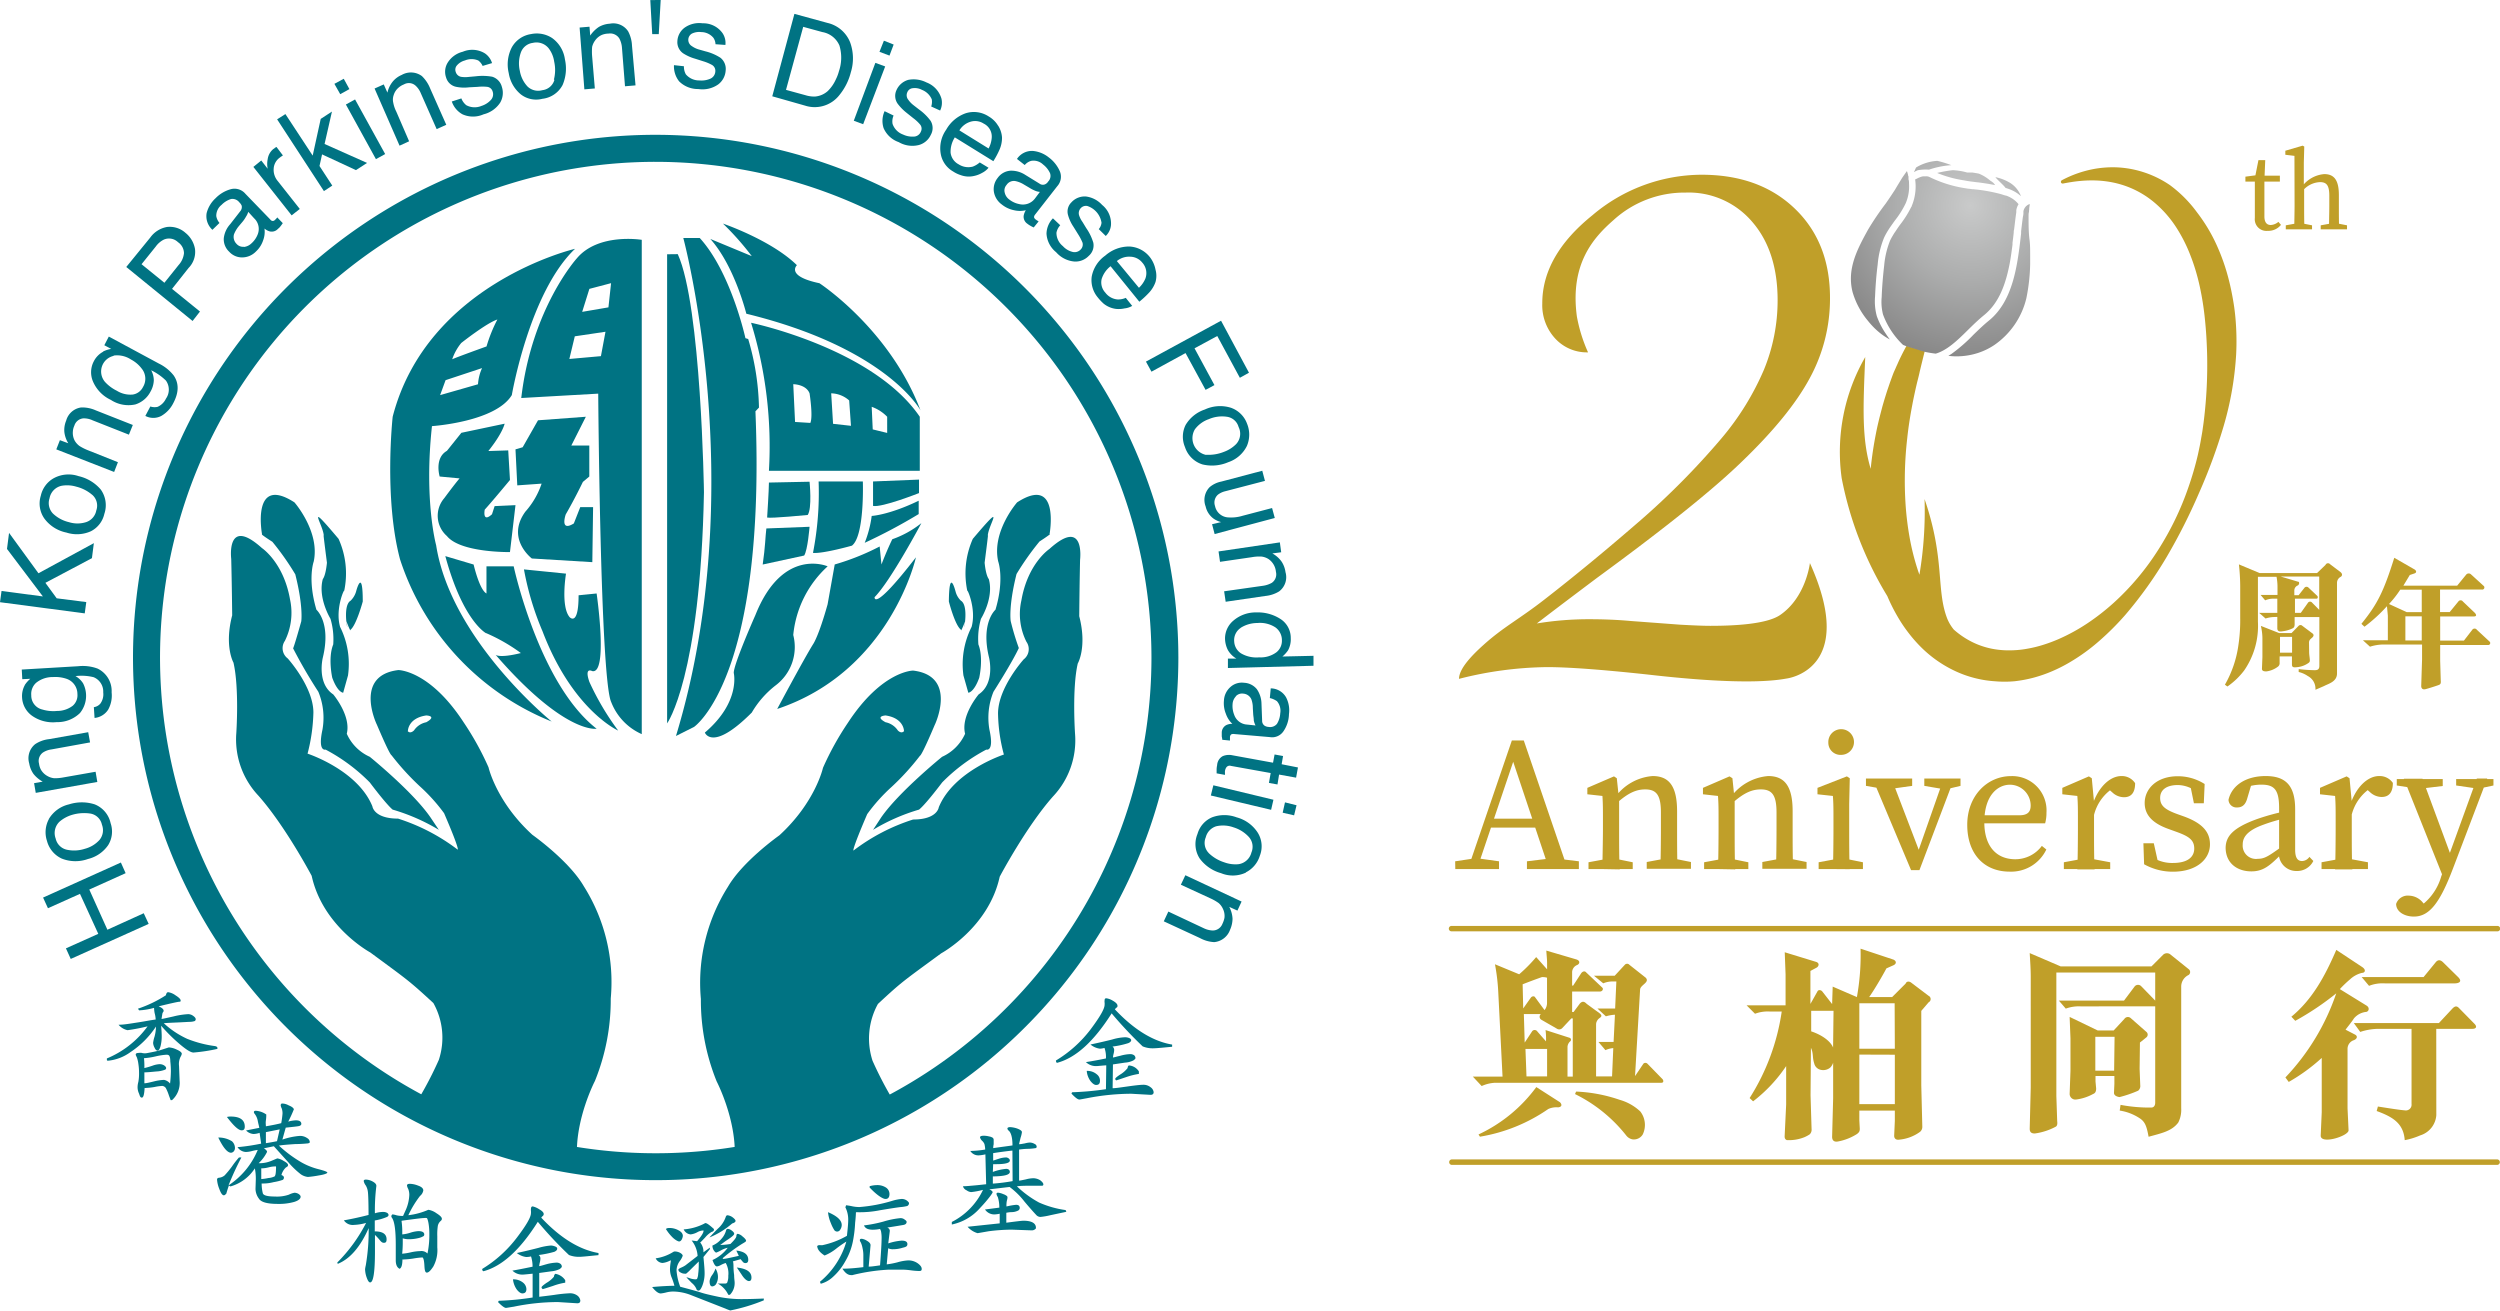 <svg xmlns="http://www.w3.org/2000/svg" xmlns:xlink="http://www.w3.org/1999/xlink" viewBox="0 0 389.44 204.15"><defs><style>.cls-1{fill:#007383;}.cls-2{fill:#c09f29;}.cls-3{fill:url(#未命名漸層_48);}.cls-4{fill:url(#未命名漸層_48-2);}.cls-5{fill:url(#未命名漸層_48-3);}.cls-6{fill:url(#未命名漸層_48-4);}.cls-7{fill:url(#未命名漸層_48-5);}.cls-8{fill:url(#未命名漸層_48-6);}</style><radialGradient id="未命名漸層_48" cx="306.93" cy="32.03" r="32.28" gradientUnits="userSpaceOnUse"><stop offset="0" stop-color="#c9caca"/><stop offset="0.36" stop-color="#acadad"/><stop offset="0.98" stop-color="#727171"/></radialGradient><radialGradient id="未命名漸層_48-2" cx="306.93" cy="32.03" r="32.28" xlink:href="#未命名漸層_48"/><radialGradient id="未命名漸層_48-3" cx="306.93" cy="32.03" r="32.28" xlink:href="#未命名漸層_48"/><radialGradient id="未命名漸層_48-4" cx="306.93" cy="32.03" r="32.28" xlink:href="#未命名漸層_48"/><radialGradient id="未命名漸層_48-5" cx="306.93" cy="32.03" r="32.28" xlink:href="#未命名漸層_48"/><radialGradient id="未命名漸層_48-6" cx="306.93" cy="32.03" r="32.28" xlink:href="#未命名漸層_48"/></defs><g id="Layer_2" data-name="Layer 2"><g id="圖層_1" data-name="圖層 1"><path class="cls-1" d="M40.81,83.18s-1.69-9.29,5.06-4.92c0,0,4,4.56,3,9.21,0,0-1,2.73.42,7.51,0,0,2.32,2,1,7.45,0,0-1,4,1.62,5.74,0,0,2.81,3.32,2.11,6.13a7.08,7.08,0,0,0,3.58,3.59s6.75,5.47,9.48,9.47l1.28,1.91a30.58,30.58,0,0,0-7.19-3.15s-.75-.51-3.57-4.24a28,28,0,0,0-6.88-5.11s-1.25.41-.49-3.1a10.58,10.58,0,0,0-.64-5.91A77.61,77.61,0,0,1,45.66,101s.21-.42,1.27-4.21c0,0,.35-2.24-.93-7.32a41.38,41.38,0,0,0-3.57-5.07s-1.84-1.17-1.62-1.17"/><path class="cls-1" d="M50.44,83.53c0-1.69-3.1-6,2.3.41a13.12,13.12,0,0,1,.85,8.23c.25-.93-1.46,2.54-.61,5.49a12.87,12.87,0,0,1,1.23,7.56l-.75,2.69s-.85,0-1.7-2.33c0,0-.7-3.09.15-5.19a11.23,11.23,0,0,0-.43-4s-2-3.25-1.19-6.19c0,0,.43-.44.64-2.54,0,0-.7-5.42-.49-4.13"/><path class="cls-1" d="M55.51,92s1-3.69,1,1.7c0,0-1,3.71-1.92,4.41,0,0,.12.59-.64-1.35.56,3-.82-2.31.67-3.19A3.29,3.29,0,0,0,55.51,92"/><path class="cls-1" d="M63.71,173.55a57,57,0,0,0,4.65-8.45,11.05,11.05,0,0,0-.85-8.85c-3.89-3.58-3.93-3.53-9.83-7.88,0,0-7.39-4-9.13-11.94,0,0-4.09-7.74-8.31-12.5a12.77,12.77,0,0,1-3.43-9.71s.48-7-.44-11c0,0-1.46-2.54-.2-7.37,0,0-.05-4.86-.15-8.78,0,0-.84-6.76,4.79-1.69,0,0,3.37,2.24,4.37,8a9.82,9.82,0,0,1-.8,6.45,2,2,0,0,0,.44,2.74s4,4.42,4,8.43a27.78,27.78,0,0,1-.91,6.4s7.8,2.54,10.1,8.21c0,0,.22,1.91,4,1.91a30.63,30.63,0,0,1,9.28,4.83s.43.22-2.11-5.67a27.93,27.93,0,0,0-3.81-4.22A39.7,39.7,0,0,1,61,117.66c-.4-.2-2.65-5.65-2.32-4.83,0,0-3.64-7.61,3.38-8.45,0,0,4.86,0,10.17,8.15a45,45,0,0,1,3.87,7s1.21,5.39,6.84,10.52c0,0,5.67,4,8,8a28,28,0,0,1,4.2,17.49,33.64,33.64,0,0,1-2.46,12.84s-3.08,5.91-2.8,11.82l-12.63-1.14Zm-.21-59.68c.42.53,1-.1,1-.1a3,3,0,0,1,1.9-1.26c1.77-1,0-1.06,0-1.06-2.86.42-2.86,2.42-2.86,2.42"/><path class="cls-1" d="M163.5,83.18s1.69-9.29-5.06-4.92c0,0-4,4.56-2.94,9.21,0,0,1,2.73-.43,7.51,0,0-2.33,2-1,7.45,0,0,1,4-1.62,5.74,0,0-2.82,3.32-2.11,6.13a7.13,7.13,0,0,1-3.58,3.59s-6.75,5.47-9.51,9.47L136,129.27a30.21,30.21,0,0,1,7.16-3.15s.78-.51,3.61-4.24a28,28,0,0,1,6.87-5.11s1.27.41.49-3.1a10.73,10.73,0,0,1,.63-5.91s2.87-4.49,3.95-6.81a39.75,39.75,0,0,1-1.27-4.21s-.36-2.24.91-7.32a43,43,0,0,1,3.58-5.07s1.82-1.17,1.62-1.17"/><path class="cls-1" d="M153.87,83.53c0-1.69,3.1-6-2.33.41a13.28,13.28,0,0,0-.83,8.23c-.25-.93,1.46,2.54.64,5.49a12.89,12.89,0,0,0-1.27,7.56l.76,2.69s.86,0,1.7-2.33c0,0,.71-3.09-.13-5.19a11.2,11.2,0,0,1,.4-4s2.05-3.25,1.22-6.19c0,0-.44-.44-.65-2.54,0,0,.7-5.42.49-4.13"/><path class="cls-1" d="M148.81,92s-.95-3.69-1,1.7c0,0,.94,3.71,1.9,4.41,0,0-.11.59.64-1.35-.59,3,.82-2.31-.67-3.19a3.06,3.06,0,0,1-.86-1.57"/><path class="cls-1" d="M127.11,179.14l-12.66,1.14c.27-5.91-2.81-11.82-2.81-11.82a33.64,33.64,0,0,1-2.46-12.84,28,28,0,0,1,4.22-17.49c2.32-4,8-8,8-8,5.61-5.13,6.8-10.52,6.8-10.52a45,45,0,0,1,3.87-7c5.33-8.15,10.17-8.15,10.17-8.15,7,.84,3.38,8.45,3.38,8.45.33-.82-1.91,4.63-2.32,4.83a38.55,38.55,0,0,1-4.43,4.86,27.31,27.31,0,0,0-3.78,4.22c-2.53,5.89-2.13,5.67-2.13,5.67a30.51,30.51,0,0,1,9.28-4.83c3.8,0,4-1.91,4-1.91,2.32-5.67,10.14-8.21,10.14-8.21a26.09,26.09,0,0,1-.91-6.4c0-4,4-8.43,4-8.43a2,2,0,0,0,.42-2.74,9.64,9.64,0,0,1-.78-6.45c1-5.78,4.36-8,4.36-8,5.61-5.07,4.78,1.69,4.78,1.69-.09,3.92-.13,8.78-.13,8.78,1.25,4.83-.23,7.37-.23,7.37-.91,3.93-.42,11-.42,11a12.72,12.72,0,0,1-3.44,9.71c-4.21,4.76-8.3,12.5-8.3,12.5-1.73,7.95-9.12,11.94-9.12,11.94-5.92,4.35-6,4.3-9.85,7.88a11.17,11.17,0,0,0-.84,8.85,58.2,58.2,0,0,0,4.65,8.45Zm13.71-65.27s0-2-2.87-2.42c0,0-1.77.11,0,1.06a3,3,0,0,1,1.9,1.26s.54.63,1,.1"/><path class="cls-1" d="M179.37,102.39a77.22,77.22,0,1,1-77.21-77.18,77.31,77.31,0,0,1,77.21,77.18M102.16,21a81.42,81.42,0,1,0,81.4,81.4A81.51,81.51,0,0,0,102.16,21"/><polygon class="cls-1" points="11.02 149.38 10.27 147.73 15.31 145.47 12.46 139.24 7.47 141.48 6.71 139.82 18.83 134.36 19.57 136.02 13.91 138.57 16.73 144.83 22.39 142.26 23.16 143.92 11.02 149.38"/><path class="cls-1" d="M7.61,127.58a4.93,4.93,0,0,1,3.14-2.28,6.56,6.56,0,0,1,4,0,4.07,4.07,0,0,1,2.48,2.93,4,4,0,0,1-.38,3.42,5.35,5.35,0,0,1-3.14,2.16,5.79,5.79,0,0,1-4.08-.06A4.19,4.19,0,0,1,7.32,131a4.29,4.29,0,0,1,.29-3.39m6.44-.88a6.59,6.59,0,0,0-2.77.19,5.33,5.33,0,0,0-2,1.07,2.44,2.44,0,0,0-.61,2.63,2.28,2.28,0,0,0,1.71,1.74,5.36,5.36,0,0,0,2.84-.14,4.65,4.65,0,0,0,2.29-1.39,2.38,2.38,0,0,0,.37-2.36,2.22,2.22,0,0,0-1.82-1.74"/><path class="cls-1" d="M5.57,123.51,5.31,122l1.34-.24a4.74,4.74,0,0,1-1.44-1.21,4,4,0,0,1-.66-1.63,2.82,2.82,0,0,1,.93-3,4.92,4.92,0,0,1,2.17-.78l6.09-1.08.29,1.59-6,1.09a3.2,3.2,0,0,0-1.36.5,1.61,1.61,0,0,0-.59,1.71,2.7,2.7,0,0,0,.28.92,2.59,2.59,0,0,0,1,1,2.64,2.64,0,0,0,1.09.36,7.18,7.18,0,0,0,1.44-.13l5-.88.27,1.59Z"/><path class="cls-1" d="M3.84,106.74a4.54,4.54,0,0,1,.88-1l-1.25.06-.08-1.5,8.81-.52a6.61,6.61,0,0,1,3,.37,3.87,3.87,0,0,1,2.19,3.7,4.55,4.55,0,0,1-.53,2.68,2.85,2.85,0,0,1-2.13,1.31l-.11-1.68a1.62,1.62,0,0,0,1-.54,2.44,2.44,0,0,0,.46-1.76,2.41,2.41,0,0,0-1.5-2.37,7.84,7.84,0,0,0-2.82-.17,3.45,3.45,0,0,1,1.18,1.12,4.26,4.26,0,0,1-.48,4.63,5,5,0,0,1-3.63,1.42,5.64,5.64,0,0,1-3.85-1,3.72,3.72,0,0,1-1.54-2.81,3.53,3.53,0,0,1,.45-2m1.73-.31a2.34,2.34,0,0,0-.75,1.93,2.23,2.23,0,0,0,1.74,2.23,5.87,5.87,0,0,0,2.27.22,4,4,0,0,0,2.45-.81,2.16,2.16,0,0,0,.73-1.83,2.5,2.5,0,0,0-1.7-2.37,5.49,5.49,0,0,0-2.11-.27,4.08,4.08,0,0,0-2.63.9"/><polygon class="cls-1" points="0 93.81 0.24 92.06 6.68 92.91 1.09 85.51 1.41 83.01 5.99 89.3 14.62 84.61 14.32 86.95 7.07 90.79 8.83 93.2 13.44 93.79 13.2 95.55 0 93.81"/><path class="cls-1" d="M8.36,74.5a4.83,4.83,0,0,1,3.88-.33,6.41,6.41,0,0,1,3.45,2.08,4.18,4.18,0,0,1,.56,3.81,4,4,0,0,1-2.1,2.7,5.32,5.32,0,0,1-3.81.2,5.65,5.65,0,0,1-3.42-2.17,4.07,4.07,0,0,1-.56-3.58,4.13,4.13,0,0,1,2-2.71m6,2.58a6.09,6.09,0,0,0-2.48-1.27,5,5,0,0,0-2.27-.14,2.42,2.42,0,0,0-1.89,1.94A2.36,2.36,0,0,0,8.25,80a5.41,5.41,0,0,0,2.49,1.34,4.45,4.45,0,0,0,2.66,0A2.37,2.37,0,0,0,15,79.52a2.24,2.24,0,0,0-.63-2.44"/><path class="cls-1" d="M8.77,70l.56-1.43,1.31.48a4.21,4.21,0,0,1-.62-1.8,3.81,3.81,0,0,1,.29-1.73,2.81,2.81,0,0,1,2.35-2.05,5.2,5.2,0,0,1,2.25.45l5.78,2.28-.61,1.51-5.67-2.24A3.2,3.2,0,0,0,13,65.17a1.61,1.61,0,0,0-1.42,1.15,2.48,2.48,0,0,0-.23.91,2.58,2.58,0,0,0,.28,1.4,2.74,2.74,0,0,0,.76.85,7.91,7.91,0,0,0,1.29.65L18.37,72l-.59,1.52Z"/><path class="cls-1" d="M16.07,54.75a4.71,4.71,0,0,1,1.25-.4l-1.07-.57.7-1.35,7.79,4.2a6.62,6.62,0,0,1,2.31,1.85c.85,1.23.82,2.66-.05,4.31a4.74,4.74,0,0,1-1.87,2,2.67,2.67,0,0,1-2.49,0l.78-1.47a2.09,2.09,0,0,0,1.12.06,2.58,2.58,0,0,0,1.31-1.28,2.43,2.43,0,0,0,0-2.81,8.53,8.53,0,0,0-2.3-1.61,3.41,3.41,0,0,1,.41,1.57,3.86,3.86,0,0,1-.54,1.8A4,4,0,0,1,21.09,63a5,5,0,0,1-3.83-.71,5.59,5.59,0,0,1-2.77-2.85,3.66,3.66,0,0,1,.13-3.17,3.46,3.46,0,0,1,1.45-1.48m1.63.65a2.49,2.49,0,0,0-1.33,4.07,6.2,6.2,0,0,0,1.83,1.36,4,4,0,0,0,2.49.59,2.14,2.14,0,0,0,1.59-1.18,2.49,2.49,0,0,0-.23-2.89A5,5,0,0,0,20.4,56a3.93,3.93,0,0,0-2.7-.61"/><path class="cls-1" d="M19.67,41.59,23.41,37A4.09,4.09,0,0,1,26,35.36a3.67,3.67,0,0,1,2.89.91,4.11,4.11,0,0,1,1.48,2.48,3.57,3.57,0,0,1-1,3L26.8,45l4.35,3.53L30,50Zm5.82-4.25a3.48,3.48,0,0,0-1.23,1.07l-2.21,2.75,3.56,2.89,2.21-2.76a3.24,3.24,0,0,0,.84-1.85,2.11,2.11,0,0,0-.93-1.71,2,2,0,0,0-2.24-.39"/><path class="cls-1" d="M37.43,32.9a1,1,0,0,0,.22-.86,1.53,1.53,0,0,0-.37-.52A1.35,1.35,0,0,0,36,31a3.49,3.49,0,0,0-1.48.91,2.17,2.17,0,0,0-.83,1.75,2.23,2.23,0,0,0,.5,1.07l-1.1,1.07a2.87,2.87,0,0,1-.9-2.61,4.74,4.74,0,0,1,1.39-2.31,5.23,5.23,0,0,1,2.46-1.43,2.23,2.23,0,0,1,2.19.74l3.87,4a.57.57,0,0,0,.33.23c.13,0,.27,0,.44-.2A1.38,1.38,0,0,0,43,34.1c.06-.09.15-.14.18-.24l.87.9c-.14.2-.26.38-.35.48a1.67,1.67,0,0,1-.38.39,1.32,1.32,0,0,1-1.29.42,2.15,2.15,0,0,1-.83-.45A3.75,3.75,0,0,1,41,37.41a4.14,4.14,0,0,1-1.13,1.77,3,3,0,0,1-2.17.92,2.69,2.69,0,0,1-2-.89,2.64,2.64,0,0,1-.84-2.09,3.91,3.91,0,0,1,1-2.2ZM38,38.47a2,2,0,0,0,1.16-.55,3.63,3.63,0,0,0,1-1.45A2.27,2.27,0,0,0,39.58,34L38.67,33a2.6,2.6,0,0,1-.35.75,4.72,4.72,0,0,1-.52.77l-.64.76a4.76,4.76,0,0,0-.71,1.22,1.52,1.52,0,0,0,.4,1.49,1.33,1.33,0,0,0,1.14.45"/><path class="cls-1" d="M39.47,26l1.23-1,1,1.29a3.63,3.63,0,0,1,0-1.49,2.47,2.47,0,0,1,.92-1.62s.07,0,.13-.08.16-.12.32-.21l1,1.32-.22.15a1.12,1.12,0,0,0-.22.16,2.27,2.27,0,0,0-1,1.8,2.69,2.69,0,0,0,.61,1.85l3.46,4.38-1.27,1Z"/><polygon class="cls-1" points="43.17 18.59 44.46 17.77 48.71 24.24 49.96 18.52 51.71 17.38 50.56 22.43 57.18 25.38 55.45 26.5 50.17 24.05 49.77 25.86 51.76 28.91 50.46 29.77 43.17 18.59"/><path class="cls-1" d="M52.09,13.06l1.46-.79.88,1.61L53,14.67Zm1.79,3.22,1.43-.79L60,24l-1.44.79Z"/><path class="cls-1" d="M58.35,13.79l1.43-.64.57,1.28a4.2,4.2,0,0,1,.82-1.71,3.68,3.68,0,0,1,1.41-1.05,2.88,2.88,0,0,1,3.14.18A5.48,5.48,0,0,1,67,13.76l2.52,5.68-1.5.67-2.47-5.59a3.24,3.24,0,0,0-.83-1.19,1.55,1.55,0,0,0-1.8-.18,2.75,2.75,0,0,0-.83.5,2.46,2.46,0,0,0-.77,1.18A2.11,2.11,0,0,0,61.26,16a5.08,5.08,0,0,0,.47,1.38l2,4.63-1.49.68Z"/><path class="cls-1" d="M71.87,15.33a2.47,2.47,0,0,0,.77,1.06A2.75,2.75,0,0,0,75,16.5a3.34,3.34,0,0,0,1.42-.88,1.3,1.3,0,0,0,.32-1.37,1,1,0,0,0-.83-.72,7,7,0,0,0-1.49,0l-1.34.07a6.26,6.26,0,0,1-2-.07A2.05,2.05,0,0,1,69.5,12.1a2.71,2.71,0,0,1,.29-2.42,3.85,3.85,0,0,1,2.3-1.62,3.77,3.77,0,0,1,3.44.25,2.84,2.84,0,0,1,1.12,1.52l-1.47.44a2.12,2.12,0,0,0-.68-.85,2.67,2.67,0,0,0-2.08,0,2.41,2.41,0,0,0-1.25.78,1,1,0,0,0-.18,1,1.08,1.08,0,0,0,.91.78,4.37,4.37,0,0,0,1.15,0l1.11-.1a8.7,8.7,0,0,1,2.51.07,2.23,2.23,0,0,1,1.51,1.59A3,3,0,0,1,77.91,16a4.33,4.33,0,0,1-2.59,1.81,4,4,0,0,1-3.27,0,3.58,3.58,0,0,1-1.67-2Z"/><path class="cls-1" d="M86,5.92a4.89,4.89,0,0,1,2,3.32,6.51,6.51,0,0,1-.36,4,4.07,4.07,0,0,1-3.15,2.15,3.88,3.88,0,0,1-3.36-.69,5.36,5.36,0,0,1-1.88-3.31,5.8,5.8,0,0,1,.47-4,4.12,4.12,0,0,1,3-2.08A4.37,4.37,0,0,1,86,5.92m.28,6.5a6,6,0,0,0,.05-2.81,4.44,4.44,0,0,0-.85-2.07A2.43,2.43,0,0,0,83,6.68a2.28,2.28,0,0,0-1.88,1.55,5.1,5.1,0,0,0-.14,2.82,4.72,4.72,0,0,0,1.18,2.41,2.38,2.38,0,0,0,2.31.59,2.21,2.21,0,0,0,1.9-1.63"/><path class="cls-1" d="M90.29,4.29l1.54-.13.11,1.38A5,5,0,0,1,93.3,4.19,3.93,3.93,0,0,1,95,3.69,2.76,2.76,0,0,1,97.86,4.9a5.25,5.25,0,0,1,.59,2.22L99,13.3l-1.64.14-.48-6.09A3.64,3.64,0,0,0,96.48,6a1.68,1.68,0,0,0-1.68-.77,3,3,0,0,0-1,.19,2.49,2.49,0,0,0-1.09.88,2.73,2.73,0,0,0-.47,1,9,9,0,0,0,0,1.48l.42,5-1.63.14Z"/><polygon class="cls-1" points="102.92 0 102.62 5.32 101.6 5.32 101.3 0.01 102.92 0"/><path class="cls-1" d="M106.54,10.32a2.41,2.41,0,0,0,.3,1.26,2.7,2.7,0,0,0,2.13.95,3.44,3.44,0,0,0,1.66-.26,1.3,1.3,0,0,0,.8-1.15,1.05,1.05,0,0,0-.51-1,6.89,6.89,0,0,0-1.36-.57l-1.29-.41a6.8,6.8,0,0,1-1.83-.82,2.1,2.1,0,0,1-.92-1.91,2.77,2.77,0,0,1,1.17-2.13,3.93,3.93,0,0,1,2.76-.65,3.67,3.67,0,0,1,3.1,1.53A2.73,2.73,0,0,1,113,7l-1.54-.11a1.91,1.91,0,0,0-.33-1A2.47,2.47,0,0,0,109.24,5a2.6,2.6,0,0,0-1.47.24,1.13,1.13,0,0,0,0,1.94,3.68,3.68,0,0,0,1,.5L109.9,8a7.73,7.73,0,0,1,2.33,1,2.21,2.21,0,0,1,.81,2,2.94,2.94,0,0,1-1.16,2.15,4.26,4.26,0,0,1-3.09.72,4.14,4.14,0,0,1-3-1.2,3.74,3.74,0,0,1-.8-2.52Z"/><path class="cls-1" d="M123.75,2.16l5.15,1.41a5,5,0,0,1,3.52,3,7.29,7.29,0,0,1,.12,4.69,9.13,9.13,0,0,1-1.75,3.51,4.88,4.88,0,0,1-5.39,1.68L120.3,15Zm1.72,12.67a4.57,4.57,0,0,0,1.47.21,3.39,3.39,0,0,0,2-.85,5.91,5.91,0,0,0,1.26-1.81,6.56,6.56,0,0,0,.49-1.3,6.53,6.53,0,0,0,.07-4A3.55,3.55,0,0,0,128.12,5l-3-.82L122.44,14Z"/><path class="cls-1" d="M136.36,9.79l1.53.56-3.43,9L133,18.81Zm1.33-3.45,1.52.6-.65,1.72L137,8.07Z"/><path class="cls-1" d="M139.2,18a2.23,2.23,0,0,0-.16,1.3,2.7,2.7,0,0,0,1.64,1.66,3.36,3.36,0,0,0,1.61.32,1.21,1.21,0,0,0,1.16-.78,1,1,0,0,0-.11-1.09,6.26,6.26,0,0,0-1.07-1l-1.05-.84a7.72,7.72,0,0,1-1.39-1.42,2.12,2.12,0,0,1-.18-2.11,2.86,2.86,0,0,1,1.84-1.6,4.42,4.42,0,0,1,2.83.4,3.84,3.84,0,0,1,2.34,2.54,2.8,2.8,0,0,1-.21,1.84l-1.39-.63a2.3,2.3,0,0,0,.09-1.11A2.74,2.74,0,0,0,143.62,14a2.37,2.37,0,0,0-1.44-.26,1,1,0,0,0-.84.63,1.11,1.11,0,0,0,.15,1.17,3.86,3.86,0,0,0,.78.82l.9.7a8,8,0,0,1,1.8,1.77A2.15,2.15,0,0,1,145,21a2.88,2.88,0,0,1-1.86,1.59,4.2,4.2,0,0,1-3.14-.45,4,4,0,0,1-2.36-2.19,3.65,3.65,0,0,1,.16-2.63Z"/><path class="cls-1" d="M155.49,19.58a3.88,3.88,0,0,1,.6,1.83,4.61,4.61,0,0,1-.35,1.81,13.36,13.36,0,0,1-1,1.89l-6-3.71a4.14,4.14,0,0,0-.66,2.39,2.36,2.36,0,0,0,1.26,1.81,2.76,2.76,0,0,0,2.18.36,3.47,3.47,0,0,0,1.1-.66l1.37.83a3.07,3.07,0,0,1-1,.8,4.21,4.21,0,0,1-1.26.48,3.61,3.61,0,0,1-2.07-.13,4.73,4.73,0,0,1-1.19-.57A3.93,3.93,0,0,1,146.55,24a5,5,0,0,1,.84-3.79,5.63,5.63,0,0,1,3.05-2.57,4.21,4.21,0,0,1,3.59.51,4.05,4.05,0,0,1,1.46,1.45M154,23.13a4.24,4.24,0,0,0,.49-1.7,2.25,2.25,0,0,0-1.26-2.18,2.43,2.43,0,0,0-2-.3,3.06,3.06,0,0,0-1.78,1.36Z"/><path class="cls-1" d="M161.94,28.61a.86.86,0,0,0,.86.1,1.11,1.11,0,0,0,.48-.43,1.25,1.25,0,0,0,.29-1.3,3.58,3.58,0,0,0-1.09-1.36,2.13,2.13,0,0,0-1.85-.56,2,2,0,0,0-1,.65l-1.21-.95a2.8,2.8,0,0,1,2.45-1.25,4.63,4.63,0,0,1,2.49,1,5.35,5.35,0,0,1,1.76,2.23A2.19,2.19,0,0,1,164.7,29l-3.45,4.42a.73.73,0,0,0-.17.36c0,.15.07.26.25.41a1.15,1.15,0,0,1,.2.15,1.35,1.35,0,0,1,.26.15l-.76.94a4.16,4.16,0,0,1-.53-.27,3.16,3.16,0,0,1-.45-.3,1.32,1.32,0,0,1-.59-1.23,2.34,2.34,0,0,1,.34-.88,4,4,0,0,1-1.83,0,4.45,4.45,0,0,1-1.92-.9,3.05,3.05,0,0,1-1.23-2,2.79,2.79,0,0,1,.59-2.13,2.67,2.67,0,0,1,2-1.13,4,4,0,0,1,2.27.63ZM156.51,30a1.8,1.8,0,0,0,.7,1.07,3.62,3.62,0,0,0,1.55.72,2.35,2.35,0,0,0,2.44-.84l.79-1.06a2.14,2.14,0,0,1-.79-.2,5.51,5.51,0,0,1-.84-.44l-.85-.5a4.13,4.13,0,0,0-1.28-.53,1.36,1.36,0,0,0-1.44.6,1.28,1.28,0,0,0-.28,1.18"/><path class="cls-1" d="M165.16,35.09a2.36,2.36,0,0,0-.59,1.16,2.66,2.66,0,0,0,1,2.09,3,3,0,0,0,1.43.88,1.29,1.29,0,0,0,1.35-.36,1.09,1.09,0,0,0,.28-1.06,8.47,8.47,0,0,0-.7-1.33l-.72-1.16a6.14,6.14,0,0,1-.83-1.79,2,2,0,0,1,.52-2,2.79,2.79,0,0,1,2.28-.91,4.13,4.13,0,0,1,2.51,1.32,3.7,3.7,0,0,1,1.37,3.18,2.68,2.68,0,0,1-.81,1.65l-1.09-1.07a1.77,1.77,0,0,0,.43-1,3.26,3.26,0,0,0-2.21-2.6,1.09,1.09,0,0,0-1,.31,1.14,1.14,0,0,0-.27,1.18,3.78,3.78,0,0,0,.52,1l.57.94a8,8,0,0,1,1.11,2.28,2.14,2.14,0,0,1-.7,2.05,2.85,2.85,0,0,1-2.25.89,4.26,4.26,0,0,1-2.84-1.45,4,4,0,0,1-1.5-2.88,3.56,3.56,0,0,1,1-2.4Z"/><path class="cls-1" d="M180,42a3.59,3.59,0,0,1,0,1.93,4.76,4.76,0,0,1-.93,1.58A14.77,14.77,0,0,1,177.48,47L173,41.47a4.07,4.07,0,0,0-1.39,2,2.33,2.33,0,0,0,.57,2.11,2.65,2.65,0,0,0,1.94,1.07,3.07,3.07,0,0,0,1.25-.25l1,1.25a2.92,2.92,0,0,1-1.19.39,4.14,4.14,0,0,1-1.33.08,3.83,3.83,0,0,1-1.92-.81,7.7,7.7,0,0,1-.94-1,4.18,4.18,0,0,1-.93-3.2,5.14,5.14,0,0,1,2.11-3.29,5.62,5.62,0,0,1,3.74-1.42,4.31,4.31,0,0,1,3.21,1.65A4.58,4.58,0,0,1,180,42m-2.58,2.83a4.19,4.19,0,0,0,1-1.43,2.43,2.43,0,0,0-.48-2.49,2.46,2.46,0,0,0-1.83-.92,3,3,0,0,0-2.13.68Z"/><polygon class="cls-1" points="190.21 49.96 194.56 58.06 193.14 58.85 189.62 52.34 186.08 54.26 189.18 59.99 187.8 60.73 184.68 55 179.37 57.9 178.51 56.33 190.21 49.96"/><path class="cls-1" d="M194.26,69.42A5,5,0,0,1,191.33,72a6.38,6.38,0,0,1-4,.35,4.17,4.17,0,0,1-2.74-2.71,4.11,4.11,0,0,1,.1-3.44,5.51,5.51,0,0,1,3-2.41,5.64,5.64,0,0,1,4.06-.27A4.13,4.13,0,0,1,194.26,66a4.47,4.47,0,0,1,0,3.41m-6.36,1.43a6.39,6.39,0,0,0,2.78-.46,5.17,5.17,0,0,0,1.88-1.2,2.37,2.37,0,0,0,.38-2.67,2.19,2.19,0,0,0-1.83-1.59,5.2,5.2,0,0,0-2.82.38,4.58,4.58,0,0,0-2.15,1.57,2.67,2.67,0,0,0,1.76,4"/><path class="cls-1" d="M197.05,74.91l-6.21,1.62a3,3,0,0,0-1.13.54,1.64,1.64,0,0,0-.44,1.75,2.21,2.21,0,0,0,2.06,1.78,6.08,6.08,0,0,0,2.22-.25l4.61-1.21.42,1.55-9.37,2.5-.4-1.53,1.41-.33a3.82,3.82,0,0,1-1.12-.5,3.21,3.21,0,0,1-1.29-1.94,2.83,2.83,0,0,1,.62-3,4,4,0,0,1,1.81-.87l6.39-1.69Z"/><path class="cls-1" d="M199.37,84.49l.21,1.54-1.38.18a4.3,4.3,0,0,1,1.45,1.29,3.94,3.94,0,0,1,.6,1.63,2.77,2.77,0,0,1-1,3,5,5,0,0,1-2.17.71l-6.15.9-.24-1.63,6.05-.86a3.92,3.92,0,0,0,1.38-.46,1.6,1.6,0,0,0,.64-1.71,2.69,2.69,0,0,0-1.17-2,2.62,2.62,0,0,0-1.07-.38,6.28,6.28,0,0,0-1.47.09l-5,.73-.23-1.62Z"/><path class="cls-1" d="M200.67,101.27a4.78,4.78,0,0,1-.9,1l4.84-.11,0,1.55-13.33.35,0-1.47h1.31a3.67,3.67,0,0,1-1.31-1.32,4.1,4.1,0,0,1-.45-1.78,3.63,3.63,0,0,1,1.3-2.81,5.33,5.33,0,0,1,3.6-1.28,6.46,6.46,0,0,1,3.7,1,3.5,3.5,0,0,1,1.64,3,3.61,3.61,0,0,1-.41,1.88m-7.4-3.46a2.28,2.28,0,0,0-1,2.12,2.33,2.33,0,0,0,1.05,1.83,4.72,4.72,0,0,0,2.83.63,4.1,4.1,0,0,0,2.72-.81,2.28,2.28,0,0,0,.83-1.85,2.45,2.45,0,0,0-1-2,4.38,4.38,0,0,0-2.82-.69,4.88,4.88,0,0,0-2.59.74"/><path class="cls-1" d="M196.61,112.28a.91.91,0,0,0,.42.79,1.39,1.39,0,0,0,.6.17,1.37,1.37,0,0,0,1.29-.48,3.49,3.49,0,0,0,.51-1.64,2.28,2.28,0,0,0-.51-1.89,3.12,3.12,0,0,0-1.11-.49l.14-1.51a2.79,2.79,0,0,1,2.39,1.4,4.38,4.38,0,0,1,.45,2.61,4.91,4.91,0,0,1-.89,2.72,2.13,2.13,0,0,1-2.11.86l-5.59-.48a.74.74,0,0,0-.4.06.56.56,0,0,0-.2.42c0,.07,0,.16,0,.25s0,.2,0,.29l-1.2-.12c0-.23-.08-.44-.08-.57s0-.32,0-.55a1.34,1.34,0,0,1,.71-1.17,2,2,0,0,1,.94-.19,3.85,3.85,0,0,1-1-1.55,4.35,4.35,0,0,1-.31-2.08,3,3,0,0,1,1-2.1,2.64,2.64,0,0,1,2.13-.67,2.72,2.72,0,0,1,2,1,4.11,4.11,0,0,1,.72,2.27Zm-4.07-3.82a1.87,1.87,0,0,0-.53,1.17,3.7,3.7,0,0,0,.25,1.72,2.25,2.25,0,0,0,2,1.52l1.32.14a3.1,3.1,0,0,1-.27-.78c0-.34-.07-.66-.09-.94l-.06-1a3.8,3.8,0,0,0-.23-1.36,1.49,1.49,0,0,0-1.27-.88,1.31,1.31,0,0,0-1.16.42"/><path class="cls-1" d="M202.19,119.55l-.29,1.59-2.65-.48L199,122.2l-1.33-.24.27-1.54-6.18-1.11a.64.64,0,0,0-.71.21,1.31,1.31,0,0,0-.23.62,1.18,1.18,0,0,0,0,.25c0,.08,0,.19,0,.32l-1.3-.24c0-.2,0-.38,0-.61a3.37,3.37,0,0,1,.08-.66,1.71,1.71,0,0,1,.87-1.41,2.55,2.55,0,0,1,1.54-.13l6.3,1.15.24-1.28,1.32.24-.22,1.28Z"/><path class="cls-1" d="M198.37,124.58l-.36,1.57-9.39-2.23.39-1.59Zm3.6.86-.38,1.57-1.78-.41.36-1.61Z"/><path class="cls-1" d="M194.08,135.93a4.79,4.79,0,0,1-3.87.09,6.2,6.2,0,0,1-3.33-2.29,4.12,4.12,0,0,1-.34-3.82,4,4,0,0,1,2.27-2.59,5.46,5.46,0,0,1,3.82,0,5.63,5.63,0,0,1,3.29,2.38,4,4,0,0,1,.33,3.61,4.3,4.3,0,0,1-2.17,2.58m-5.79-3a6.17,6.17,0,0,0,2.42,1.44,5,5,0,0,0,2.23.29,2.44,2.44,0,0,0,2-1.82,2.28,2.28,0,0,0-.39-2.41,5.35,5.35,0,0,0-2.4-1.51,4.81,4.81,0,0,0-2.68-.17,2.4,2.4,0,0,0-1.64,1.72,2.25,2.25,0,0,0,.47,2.46"/><path class="cls-1" d="M193.41,140.44l-.65,1.41-1.27-.58a4.42,4.42,0,0,1,.51,1.84,4.31,4.31,0,0,1-.38,1.71,2.9,2.9,0,0,1-2.48,1.94,5.21,5.21,0,0,1-2.21-.63l-5.64-2.61L182,142l5.53,2.6a3.49,3.49,0,0,0,1.39.35,1.62,1.62,0,0,0,1.51-1.05,3.92,3.92,0,0,0,.31-.91,2.51,2.51,0,0,0-.24-1.42,2.56,2.56,0,0,0-.67-.9,7.5,7.5,0,0,0-1.26-.72l-4.62-2.13.7-1.48Z"/><path class="cls-1" d="M24.72,156.77v0c.52.21.77.46.77.67a.28.28,0,0,1-.1.23c-.05.1-.07.16-.09.2l-.14.86c.11,0,.74-.14,1.85-.39a12.17,12.17,0,0,1,2.31-.36,1.34,1.34,0,0,1,.79.28c.25.18.38.35.38.52a.38.38,0,0,1-.14.27,2.55,2.55,0,0,1-.85.13l-1.52.08c-1.49.07-2.32.1-2.46.14a13.94,13.94,0,0,0,3.65,2.43,18.09,18.09,0,0,0,4.35,1.13c.22.06.35.13.35.31a1,1,0,0,0,0,.12,26.57,26.57,0,0,1-3.73.57c-.42,0-1.13-.45-2.16-1.32a26.83,26.83,0,0,1-2.88-2.86c.06.69.09,1.25.09,1.62A5.93,5.93,0,0,1,25,163c-.13.45-.29.66-.46.66s-.33-.15-.46-.45a1.81,1.81,0,0,1-.23-.75,5.3,5.3,0,0,1,.23-1,6.51,6.51,0,0,0,.22-1.55,14,14,0,0,1-4,4,7.1,7.1,0,0,1-3.43,1.32c-.15,0-.22,0-.22-.14v-.21a14.82,14.82,0,0,0,6.34-5,31,31,0,0,1-3.12.6,2.5,2.5,0,0,1-1.4-.85c.86,0,1.87-.19,3-.36s2-.36,2.78-.45a4.39,4.39,0,0,0-.16-1A5.2,5.2,0,0,1,24,157a10.32,10.32,0,0,1-2.33.39l-.18-.26a19.14,19.14,0,0,0,4.35-2.09c.07-.32.18-.48.36-.48a2.61,2.61,0,0,1,1.13.48c.55.35.81.61.81.81s-.08.2-.23.2-1.19.22-3.15.7m2.13,14.62-.32,0c0-.09-.14-.37-.29-.82a7.09,7.09,0,0,0-.45-1.06.76.76,0,0,0-.55-.33,8,8,0,0,0-1.22.17,9.79,9.79,0,0,1-1.25.14.83.83,0,0,1-.28,0c-.06,1-.18,1.51-.43,1.51s-.3-.22-.44-.62a2.35,2.35,0,0,1-.23-1,3.22,3.22,0,0,1,.12-.82,7.08,7.08,0,0,0,.11-1.36,9.09,9.09,0,0,0-.11-1.49,4.89,4.89,0,0,0-.24-1,2.15,2.15,0,0,1-.17-.38c0-.19.14-.28.35-.28A3.77,3.77,0,0,1,22,164a2,2,0,0,0,.62.08c.19,0,.52-.08,1-.17s1-.21,1.41-.34l1.27-.41a3.23,3.23,0,0,1,1.23.34c.55.24.79.46.79.66a1.36,1.36,0,0,1-.19.46,2.55,2.55,0,0,0-.24,1.43l.09,2.33a3.59,3.59,0,0,1-1.19,3m-.3-2.59h0a18,18,0,0,0,.13-1.94,13.82,13.82,0,0,0-.09-1.51c0-.53-.1-.86-.23-.95a.6.6,0,0,0-.36-.09,9.74,9.74,0,0,0-1.65.25,10.93,10.93,0,0,1-1.86.29,12.36,12.36,0,0,1,.06,1.54,13,13,0,0,0,1.29-.38,3.73,3.73,0,0,1,1.1-.23,1.35,1.35,0,0,1,.71.21c.2.15.29.27.29.4a.27.27,0,0,1-.19.26,4.25,4.25,0,0,1-1.36.27c-.75.08-1.38.13-1.84.14,0,.6,0,1.15,0,1.7.28,0,.79-.12,1.52-.3a7.64,7.64,0,0,1,1.54-.23,1.57,1.57,0,0,1,.94.57"/><path class="cls-1" d="M35.17,186v0a.37.37,0,0,1-.3.2c-.24,0-.48-.35-.71-1a4.76,4.76,0,0,1-.35-1.44q0-.27.33-.3a1.59,1.59,0,0,0,.86-.37,15.79,15.79,0,0,0,1.12-1.36,14.66,14.66,0,0,1,1.1-1.42l.38,0a44.76,44.76,0,0,0-2,4.34,12.18,12.18,0,0,0,4.55-5.52,7.44,7.44,0,0,0-.92.18,4,4,0,0,1-.92.14A1.63,1.63,0,0,1,37,178.7a31.88,31.88,0,0,0,3.68-.55l-.24-1.68a3.26,3.26,0,0,1-.92.18,1.79,1.79,0,0,1-1.19-.55l2.06-.41c0-.1-.1-.43-.22-1a2.58,2.58,0,0,0-.56-1.26.39.39,0,0,1-.06-.2c0-.12.1-.2.28-.2a3.19,3.19,0,0,1,1.65.58c0,.21,0,.51-.06.92s0,.7,0,.92c.86-.15,1.68-.3,2.39-.49a14.43,14.43,0,0,0,.2-1.49,2.27,2.27,0,0,0-.13-.82,1.29,1.29,0,0,1-.15-.45.3.3,0,0,1,.16-.3,2.15,2.15,0,0,1,1.08.29c.47.18.75.4.81.61a21.11,21.11,0,0,1-.88,1.92,5.12,5.12,0,0,1,1.2-.2c.55,0,.84.2.84.55,0,.16-.12.28-.36.34s-.94.13-2.07.25l-.52,1.86a10.88,10.88,0,0,1,2.66-.57,1.9,1.9,0,0,1,1.2.34.77.77,0,0,1,.41.61c0,.1-.07.16-.28.21a20,20,0,0,1-2,.11c-1.14.08-2,.14-2.53.24a19.6,19.6,0,0,0,3.53,2.62,10.68,10.68,0,0,0,2.67,1.06c.88.23,1.34.4,1.34.52s-.44.31-1.3.44a16.78,16.78,0,0,1-1.72.24,2.36,2.36,0,0,1-1.13-.43,13,13,0,0,1-1.8-1.71l-2.38-2.64-1.55.32c.32.21.49.39.49.56a6.11,6.11,0,0,1-1.31,1.76h.3a4.84,4.84,0,0,0,1.67-.36l.93-.39a2.47,2.47,0,0,1,1,.4c.44.23.68.45.68.64s-.11.24-.35.39a2.48,2.48,0,0,0-.68,1.16c.26.1.39.23.39.4a.45.45,0,0,1-.17.35,8.22,8.22,0,0,1-1.44.36,6.63,6.63,0,0,1-1.86.21,6.32,6.32,0,0,0,.18,1.52c.1.35.76.51,1.9.51a5.67,5.67,0,0,0,2.16-.29,3.18,3.18,0,0,1,.88-.3,1.3,1.3,0,0,1,.62.18c.22.15.33.29.33.44,0,.32-.33.6-1,.81a8.73,8.73,0,0,1-2.54.31c-1.6,0-2.6-.25-2.95-.81a2.65,2.65,0,0,1-.54-1.5l.05-1.56a8.35,8.35,0,0,0-.15-1.67,6.69,6.69,0,0,1-3.8,2.82l-.24-.14c-.17.43-.29.87-.42,1.29m-1.27-8.77a3.94,3.94,0,0,1,2.16.58,1.42,1.42,0,0,1,.47,1.05.79.79,0,0,1-.2.54.64.64,0,0,1-.4.2c-.58,0-1.24-.8-2-2.37M35.35,174a2.1,2.1,0,0,1,.58-.07c1.46,0,2.2.53,2.2,1.57,0,.41-.17.58-.48.58-.5,0-1.25-.7-2.3-2.08m5.35,8v1.67a7.61,7.61,0,0,0,1.1-.16,2.65,2.65,0,0,0,1-.27,1.12,1.12,0,0,0,.14-.43,4.83,4.83,0,0,0,.05-.68,1.93,1.93,0,0,0,0-.43,4.14,4.14,0,0,0-1.12.14,4.56,4.56,0,0,1-1.1.16m.65-5.64,0,1.72c.39-.06,1-.16,1.73-.31l.42-1.84Z"/><path class="cls-1" d="M58.38,190.1l0,1.72c1.24,0,1.84.42,1.84,1.24,0,.36-.1.54-.41.54s-.46-.19-.75-.54-.55-.6-.65-.69l0,2.54c0,3.25-.25,4.86-.75,4.86-.19,0-.36-.26-.54-.76a4.15,4.15,0,0,1-.25-1.3,4.7,4.7,0,0,1,.11-.6,32.16,32.16,0,0,0,.45-5.8c-1.29,2.91-2.89,4.79-4.82,5.57l-.07-.21a24.45,24.45,0,0,0,4.49-6.17,7.89,7.89,0,0,1-1.87.31,1.67,1.67,0,0,1-1.59-.71c1.36-.24,2.64-.53,3.84-.84,0-2.18-.06-3.38-.11-3.66a2.46,2.46,0,0,0-.32-.93,1.68,1.68,0,0,1-.32-.69c0-.15.12-.23.35-.23a2.39,2.39,0,0,1,1.11.34c.36.21.55.44.5.73A30.57,30.57,0,0,0,58.4,189a4.36,4.36,0,0,1,1.26-.21,1.31,1.31,0,0,1,.64.14.46.46,0,0,1,.23.33c0,.09-.05.18-.2.29a8.15,8.15,0,0,1-1.95.57m4.31,6h0c0,.89-.14,1.39-.44,1.53-.41-.21-.6-.65-.6-1.33l0-2.42c0-2.21-.19-3.57-.56-4.15a.51.51,0,0,1-.13-.3.4.4,0,0,1,.18-.28,3.33,3.33,0,0,1,.62.14,3.61,3.61,0,0,0,.73.1h.3l.45-1a6.37,6.37,0,0,0,.52-2.28,2.43,2.43,0,0,0-.17-.92,1.64,1.64,0,0,1-.19-.52c0-.2.15-.28.45-.28a3.71,3.71,0,0,1,1.28.28c.53.18.81.44.81.75a1.4,1.4,0,0,1-.51.86,15.7,15.7,0,0,0-1.82,3,10.9,10.9,0,0,0,3.08-.83.27.27,0,0,1,.12,0A3,3,0,0,1,68,189c.56.35.83.63.83.84s-.07.25-.27.44a1.35,1.35,0,0,0-.36.7,8.87,8.87,0,0,0-.08,1.61v1.72a5.34,5.34,0,0,1-.63,3c-.43.64-.73.93-1,.93s-.34-.37-.38-1.11-.14-1.15-.29-1.25a10.48,10.48,0,0,0-1.38.16,12,12,0,0,1-1.48.15,1.17,1.17,0,0,1-.32,0m-.09-6a12.58,12.58,0,0,1,.11,2.1A5.65,5.65,0,0,0,64,192a5.26,5.26,0,0,1,1.16-.22c.62,0,.93.18.93.53a.34.34,0,0,1-.1.24,2.69,2.69,0,0,1-.83.32,6,6,0,0,1-1.42.17,3,3,0,0,1-1-.14v.68a16.65,16.65,0,0,1-.09,1.72,9.65,9.65,0,0,0,1.27-.2,7.78,7.78,0,0,1,1.57-.21,1.31,1.31,0,0,1,1.1.38,13.83,13.83,0,0,0,.29-3,9.56,9.56,0,0,0-.14-1.78c-.1-.48-.19-.74-.28-.75a1.39,1.39,0,0,0-.39,0q-.45,0-3.48.42"/><path class="cls-1" d="M83.77,190.34h0c-2.74,4.35-5.55,6.91-8.46,7.69a.31.31,0,0,1-.18-.37,19.43,19.43,0,0,0,5.38-4.86c1.47-1.93,2.2-3.19,2.2-3.82a1.55,1.55,0,0,0,0-.34,1.35,1.35,0,0,1,0-.32c0-.23.08-.39.28-.39a3.11,3.11,0,0,1,1,.44c.48.27.71.51.71.77a.47.47,0,0,1-.16.3.57.57,0,0,0-.22.25c3,3.2,6,5,8.91,5.5v.33c-1.55.15-2.53.26-2.92.26a4.11,4.11,0,0,1-1.68-.28,60.65,60.65,0,0,1-4.84-5.16m.12,5.16v0a.64.64,0,0,1,.27.56,2.52,2.52,0,0,1-.09.61,3.73,3.73,0,0,0-.1.56c.17,0,.55-.13,1.16-.3a6.85,6.85,0,0,1,1.47-.24,1,1,0,0,1,.72.21.59.59,0,0,1,.18.38c0,.13-.12.25-.32.4a3.7,3.7,0,0,1-1.32.36L84,198.3l0,3.71c.43-.06,1.21-.14,2.37-.3a21.66,21.66,0,0,1,2.43-.25,1.91,1.91,0,0,1,1.14.36,1.15,1.15,0,0,1,.46.77c0,.3-.16.43-.48.43l-3-.19a34.11,34.11,0,0,0-6.88.72c-.72.11-1.14.19-1.22.19-.23,0-.66-.31-1.24-.91l.12-.2a42.6,42.6,0,0,0,5.27-.51l0-3.71c-.88.09-1.37.14-1.5.14a2.19,2.19,0,0,1-1.65-.62c.73-.12,1.75-.32,3.14-.61a5,5,0,0,0-.24-1.6,3,3,0,0,1-.76.09,2.89,2.89,0,0,1-1.45-.62c1.41-.31,2.52-.58,3.4-.81a9.6,9.6,0,0,1,1.94-.36,2,2,0,0,1,.65.16c.21.08.3.19.3.35s-.14.33-.44.47a16.35,16.35,0,0,1-2.45.5m-4,3.79v0a2.39,2.39,0,0,1,1.58.52,1.35,1.35,0,0,1,.51,1c0,.45-.21.67-.63.67-.26,0-.55-.21-.85-.58a3.36,3.36,0,0,1-.61-1.6m4.61,1.48a.28.28,0,0,1-.16-.25c0-.11.28-.35.79-.7a4.28,4.28,0,0,0,1.14-.95.64.64,0,0,1,.21-.45,2.27,2.27,0,0,1,1.55,1v.38a10.1,10.1,0,0,0-1.92.51c-.79.25-1.34.44-1.61.5"/><path class="cls-1" d="M113.72,204.13v0c-.31-.11-.54-.2-.71-.28l-5.36-2.1a7.8,7.8,0,0,0-2.75-.56,4.33,4.33,0,0,0-1.11.14,6.32,6.32,0,0,1-.85.16c-.4,0-.84-.35-1.35-1,1.25-.12,2.41-.18,3.47-.2a10.89,10.89,0,0,0-.41-1.23,3.39,3.39,0,0,1-.28-1.3,7.07,7.07,0,0,1,.12-1.23h0v-.22a3.28,3.28,0,0,1-1.29.43,1.26,1.26,0,0,1-1.06-.72,7,7,0,0,0,2.74-1,.48.48,0,0,1,.29-.07,1.75,1.75,0,0,1,.79.22c.26.15.39.32.39.45a3,3,0,0,1-.48.86,2.5,2.5,0,0,0-.48,1.43,8.92,8.92,0,0,0,.57,2.53c1.48.4,2.54.68,3.21.9s1.57.42,2.79.68a18.57,18.57,0,0,0,3.43.35c1.43,0,2.61-.05,3.59-.09l0,.28a27.92,27.92,0,0,1-5.23,1.58m-10-12.69h0c.08-.11.26-.16.55-.16a2.87,2.87,0,0,1,1.37.35c.47.24.7.53.7.9a1.72,1.72,0,0,1-.16.53c-.12.21-.26.32-.42.32s-.62-.23-1.06-.67a7.18,7.18,0,0,1-1-1.27m5.38,2.15a2.23,2.23,0,0,1,.47,1.48c.28-.21.63-.46,1-.73l0,.23-1,1.23c.12,1.23.18,2,.18,2.41a5.33,5.33,0,0,1-.33,2c-.21.54-.41.83-.62.83a.46.46,0,0,1-.27-.12,2.43,2.43,0,0,0-.77-1.07c-.42-.43-.7-.71-.85-.9a4.68,4.68,0,0,1,.59.18,3.1,3.1,0,0,0,.78.15.67.67,0,0,0,.28-.05,2,2,0,0,0,.19-.8,10.52,10.52,0,0,0,.09-1.34v-.59l-1.26,1.24a6.75,6.75,0,0,1-.71.66.73.73,0,0,1-.22,0,1.23,1.23,0,0,1-.66-.2.52.52,0,0,1-.33-.42c0-.07.13-.19.42-.32a3.64,3.64,0,0,0,.68-.36l1.9-1.47a4.31,4.31,0,0,0-.93-2.4l.85.11c.69-.81,1-1.32,1-1.59a.29.29,0,0,0,0-.08,2,2,0,0,0-1,.29,3,3,0,0,1-1,.32,1.31,1.31,0,0,1-1.09-.78,8.35,8.35,0,0,0,3.25-.92.17.17,0,0,1,.15-.06c.22,0,.65.32,1.31.92a.57.57,0,0,1,0,.12c0,.17-.14.28-.37.34a3.75,3.75,0,0,0-1,.87c-.46.48-.72.75-.8.82m5-3h0a12.68,12.68,0,0,1-3.53,2.17c.16-.18.57-.63,1.28-1.34a4.29,4.29,0,0,0,1.27-1.88q.08-.24.27-.24a1.65,1.65,0,0,1,.77.3c.31.23.48.43.48.58s-.19.31-.54.4m-2.59,7h0a2.48,2.48,0,0,1,.39,1.33,2.12,2.12,0,0,1-.24,1,.76.76,0,0,1-.64.47c-.29,0-.42-.28-.42-.82a2,2,0,0,1,.39-.94,3.78,3.78,0,0,0,.52-1m1.19-1.52h0c.35,0,1.18-.2,2.45-.48l-.39-.82c1.22.13,1.86.59,1.86,1.45,0,.33-.15.5-.45.5a.55.55,0,0,1-.46-.28c-.18-.19-.25-.3-.28-.33l-1.22.35c.06,0,.11.3.11.87a10.58,10.58,0,0,0,.1,1.25c0,.55.08.93.08,1.16a2.59,2.59,0,0,1-.74,1.92h-.25a3.85,3.85,0,0,0-1.65-1.76s.2,0,.49,0,.56,0,.7,0a.31.31,0,0,0,.33-.27,2.38,2.38,0,0,0,.13-.93,3.3,3.3,0,0,0-.4-2,4.59,4.59,0,0,0-.78.33,1.69,1.69,0,0,1-.58.21c-.25,0-.47-.33-.7-1a5.87,5.87,0,0,0,2.37-1.91,3.93,3.93,0,0,0-1.12.45,6.11,6.11,0,0,1-.65.3c-.12,0-.24-.11-.39-.33a1.24,1.24,0,0,1-.21-.6.26.26,0,0,1,0-.17,3.51,3.51,0,0,0,1.36-1,3.17,3.17,0,0,0,.76-1.37.27.27,0,0,1,.29-.22,1.2,1.2,0,0,1,.61.28c.24.18.36.34.36.49s-.3.44-1,.9-1,.73-1.18.84a10.67,10.67,0,0,0,1.59-.16c.6-.58.93-1,.93-1.23s.1-.35.22-.35a1.56,1.56,0,0,1,.76.43c.36.28.53.51.53.65s-.23.25-.65.5a25.45,25.45,0,0,0-3,2.22m2.21,1.45c1.53.17,2.28.68,2.28,1.56,0,.39-.14.55-.4.55s-.7-.31-1.13-1Z"/><path class="cls-1" d="M154.11,185.27h0c.35.17.52.32.52.45s-.67,1.1-2,2.5a8,8,0,0,1-4.36,2.53v-.4a10.75,10.75,0,0,0,4.86-5,11.91,11.91,0,0,1-1.85.35,1.43,1.43,0,0,1-.71-.28,1,1,0,0,1-.57-.63c.5,0,1.16-.07,1.95-.14s1.36-.15,1.67-.17l-.12-4.66a5.82,5.82,0,0,1-1.05.16,1.48,1.48,0,0,1-1.3-.69,15,15,0,0,0,2.32-.22,4.06,4.06,0,0,0-.12-.86,1.48,1.48,0,0,0-.39-.53,1.18,1.18,0,0,1-.3-.51c0-.15.18-.25.58-.25a3.29,3.29,0,0,1,.84.11,1.47,1.47,0,0,1,.57.21.45.45,0,0,1,.14.37c0,.12,0,.33,0,.63a2.62,2.62,0,0,0-.07.61c1.28-.19,2.29-.31,3-.42,0-1.27-.24-2.07-.66-2.36a.53.53,0,0,1-.13-.27c0-.13.15-.22.42-.22a3.81,3.81,0,0,1,1.16.24c.45.18.68.35.68.54a4.21,4.21,0,0,1-.21.88c-.12.5-.21.83-.23,1,.26,0,.57-.07.91-.13a3.7,3.7,0,0,1,.75-.13,1.53,1.53,0,0,1,.78.23.48.48,0,0,1,.3.42.21.21,0,0,1-.17.22,9.72,9.72,0,0,1-1.08.11c-.64,0-1.12.07-1.49.11l0,4.84c.19,0,.56-.09,1.05-.19a4.89,4.89,0,0,1,1.16-.18,2.12,2.12,0,0,1,1.1.33c.31.25.47.45.47.63a.2.2,0,0,1-.17.21l-1.61,0c-1,0-1.76,0-2.34.09a16,16,0,0,0,3.44,2.52A15.45,15.45,0,0,0,166,188.5l.11.27-2.49.53a10.6,10.6,0,0,1-1.56.27.93.93,0,0,1-.68-.35c-.23-.24-.83-.9-1.76-2a11.9,11.9,0,0,0-2.35-2.32Zm-1.82,6.83h0a3.22,3.22,0,0,1-1.56-1l5-.53v-1.5a5.14,5.14,0,0,1-.83.11,1.74,1.74,0,0,1-1.46-.77l2.23-.29a5.33,5.33,0,0,0-.24-1.66,1.15,1.15,0,0,1-.2-.46c0-.14.07-.21.25-.21a2.65,2.65,0,0,1,.79.22,1.82,1.82,0,0,1,.6.32.31.31,0,0,1,.07.22,1.4,1.4,0,0,1-.07.39,2.73,2.73,0,0,0-.08.53,2.16,2.16,0,0,0,0,.47,10.5,10.5,0,0,1,1.49-.26c.38,0,.57.16.57.49a.47.47,0,0,1-.32.44,2.25,2.25,0,0,1-1,.21,5.08,5.08,0,0,0-.77.1v1.55c1.51-.2,2.4-.31,2.67-.31,1.31,0,2,.41,1.94,1.19a.79.79,0,0,1-.69.31l-3.08-.11a29.18,29.18,0,0,0-3.59.25Zm5.42-12.87c-1.11.12-2.1.26-3,.4l0,1.15c.1,0,.41-.13.87-.27a3.91,3.91,0,0,1,1.15-.21.71.71,0,0,1,.39.15.41.41,0,0,1,.19.33c0,.38-.71.57-2.12.57a3.18,3.18,0,0,1-.48,0l-.05,1.21a8,8,0,0,1,2.07-.48.67.67,0,0,1,.43.13.49.49,0,0,1,.15.33c0,.48-.87.69-2.65.72v1.12a28.8,28.8,0,0,0,3.08-.39Z"/><path class="cls-1" d="M133.33,188.88s0,.56-.12,1.59a19.24,19.24,0,0,1-.37,3,9.93,9.93,0,0,1-1.16,3,9.38,9.38,0,0,1-2,2.51,4.45,4.45,0,0,1-1.83,1l-.12-.31a12.75,12.75,0,0,0,4.11-6.26,16.07,16.07,0,0,0-1.54,1.07,7.33,7.33,0,0,1-1.85,1.1c-.72-.47-1.12-.94-1.15-1.47a.39.39,0,0,1,.31-.14.7.7,0,0,1,.22,0,1.47,1.47,0,0,0,.28,0,13.14,13.14,0,0,0,3.82-1.46c.14-1.22.2-2,.2-2.38a4.27,4.27,0,0,0-.44-2.06l.11-.32a9.49,9.49,0,0,1,1,.17,5.79,5.79,0,0,0,1.06.11,23.8,23.8,0,0,0,5.23-1,7,7,0,0,1,1.32-.26,1.33,1.33,0,0,1,1.19.6.5.5,0,0,1-.28.5,6.67,6.67,0,0,1-1.1.17c-.56.07-1.6.23-3.1.48a16.12,16.12,0,0,1-3.74.31m-4.39,0c1.42.6,2.13,1.26,2.13,2a1.29,1.29,0,0,1-.22.7.56.56,0,0,1-.51.32.6.6,0,0,1-.4-.19,5.94,5.94,0,0,1-.56-1.12,5.69,5.69,0,0,1-.44-1.67m9.26,2.38a.52.52,0,0,1,.36.5l-.24,1.94a8.77,8.77,0,0,1,2.09-.43c.6,0,.89.18.89.54s-.24.45-.75.57a4.82,4.82,0,0,1-1.46.23,1.57,1.57,0,0,1-.78-.15l-.23,2.51a12.93,12.93,0,0,0,1.67-.32,7.32,7.32,0,0,1,1.67-.3,2.5,2.5,0,0,1,1.5.46c.39.29.61.56.61.86s-.14.33-.43.33a11.16,11.16,0,0,1-1.3-.11,11.93,11.93,0,0,0-1.2-.1l-.89,0-1.31,0a29.85,29.85,0,0,0-5.67.85,1.25,1.25,0,0,1-.19,0c-.5,0-.94-.33-1.36-1,1.1,0,2.19-.11,3.26-.24,0-.78,0-1.36,0-1.76a4.93,4.93,0,0,0-.13-1.21,3.71,3.71,0,0,0-.27-.88.89.89,0,0,1-.15-.33c0-.15.07-.24.29-.24a2,2,0,0,1,.83.32c.37.21.55.44.55.68l-.29,3.34c.43,0,1-.09,1.77-.2.18-2.29.24-3.64.24-4.09a5.2,5.2,0,0,0-.1-1.27l-.14-.31a5.7,5.7,0,0,1-1.12.12c-.74,0-1.19-.2-1.38-.67a20.89,20.89,0,0,0,3-.59,13.31,13.31,0,0,1,2.62-.54,1,1,0,0,1,.75.25c.18.11.27.23.27.33,0,.25-.17.42-.52.48s-1.15.2-2.46.4m-2.78-6.2,0-.24a4.51,4.51,0,0,1,1.15-.17,2.48,2.48,0,0,1,1.39.38,1.21,1.21,0,0,1,.55,1c0,.52-.21.78-.62.78s-1.32-.57-2.43-1.74"/><path class="cls-1" d="M173.15,157.89h0c-2.74,4.32-5.56,6.9-8.47,7.67-.12,0-.19-.17-.19-.36a19.18,19.18,0,0,0,5.4-4.85c1.46-1.95,2.18-3.21,2.18-3.82a1.59,1.59,0,0,0,0-.35,1.13,1.13,0,0,1,0-.32c0-.25.07-.35.27-.35a2.56,2.56,0,0,1,1,.37c.5.28.74.55.74.79s-.06.2-.18.32a1.19,1.19,0,0,0-.23.24c3,3.2,6,5,8.92,5.49v.34c-1.54.15-2.52.24-2.93.24A4,4,0,0,1,178,163a63.37,63.37,0,0,1-4.84-5.15m.1,5.15v0a.67.67,0,0,1,.3.59,2.58,2.58,0,0,1-.09.57,3.23,3.23,0,0,0-.1.57c.16,0,.53-.13,1.16-.27a6.4,6.4,0,0,1,1.46-.25,1.06,1.06,0,0,1,.69.18.63.63,0,0,1,.2.42c0,.11-.1.22-.33.38a3.39,3.39,0,0,1-1.3.34l-1.88.28-.05,3.71c.41,0,1.22-.12,2.35-.28s2-.26,2.45-.26a1.77,1.77,0,0,1,1.12.39,1.09,1.09,0,0,1,.47.76c0,.29-.17.42-.48.42l-3-.17a36.46,36.46,0,0,0-6.88.69c-.71.13-1.11.21-1.2.21-.27,0-.66-.31-1.24-.92l.09-.21a46.91,46.91,0,0,0,5.28-.48l.05-3.72c-.87.06-1.36.12-1.49.12a2.25,2.25,0,0,1-1.68-.62c.73-.11,1.76-.29,3.12-.57a4.2,4.2,0,0,0-.23-1.64,2.82,2.82,0,0,1-.71.12,2.87,2.87,0,0,1-1.47-.65c1.39-.3,2.52-.56,3.38-.78a8.12,8.12,0,0,1,2-.35,1.68,1.68,0,0,1,.64.12c.21.08.32.2.32.35s-.16.33-.46.45a13.83,13.83,0,0,1-2.46.53m-4,3.79v0a2.24,2.24,0,0,1,1.56.53,1.24,1.24,0,0,1,.5,1c0,.44-.17.66-.61.66-.25,0-.55-.21-.86-.6a3.08,3.08,0,0,1-.59-1.58m4.61,1.48a.29.29,0,0,1-.17-.26c0-.1.27-.34.8-.68a4.32,4.32,0,0,0,1.13-1c0-.21.11-.37.2-.4a2,2,0,0,1,1.55.93v.39a11.19,11.19,0,0,0-1.9.47c-.81.27-1.34.46-1.61.53"/><path class="cls-1" d="M67.29,66.38c-1.26,11.6.65,18.55.65,18.55,2.3,14.76,18,27.47,18,27.47A40.87,40.87,0,0,1,62.31,87.11c-2.53-9.55-1.14-22.19-1.14-22.19,5.37-20.8,28.41-26.16,28.41-26.16-7.11,6.76-9.85,22.78-9.85,22.78-2.53,4.19-12.44,4.84-12.44,4.84M75.78,54a23.07,23.07,0,0,1,1.7-4.23c-1.7.55-5.63,3.66-5.63,3.66a8.16,8.16,0,0,0-1.41,2.54c.58-.29,5.34-2,5.34-2m-7.22,7.58,5.9-1.69a7.42,7.42,0,0,1,.63-2.52l-5.68,1.88Z"/><path class="cls-1" d="M95.19,109.32c-1.69-4-2-48-2-48L81.2,62C82.83,48,89.86,40.24,89.86,40.24c3.36-4,10.11-2.88,10.11-2.88v77a9,9,0,0,1-4.78-5.05m-4.5-60.73,4.09-.7.41-3.77L91.81,45Zm-2,7.34,4.92-.44.71-3.8-4.78.71Z"/><path class="cls-1" d="M69.62,70.23c-2,1.14-1.13,4-1.13,4l3.1.29c-.85,1-2.39,3.09-2.39,3.09a4.19,4.19,0,0,0,.42,5.89C71.74,86.13,79.44,86,79.44,86l.86-7.31-3.25.15-.41,1.27c-1.55,1.41-1.13-.72-1.13-.72,1.13-1.24,3.93-4.62,3.93-4.62l-.27-4.61-3.1.1C78.33,67.44,78.61,66,78.61,66l-6.74,1.42Z"/><path class="cls-1" d="M80.3,70l.28,5.61,3.79-.27a12.52,12.52,0,0,1-2.52,4.35c-3.09,4.22,1,7.31,1,7.31l9.42.57L92.39,79h-2l-1,2.54c-2.25,1.39-1.26-1.41-1.26-1.41,1.4-2.41,2.67-5.06,2.67-5.06l1-.84V69.4H89l2.26-4.48-7.45.55-2.39,4.2Z"/><path class="cls-1" d="M75.74,98.63a27.47,27.47,0,0,1,5.4,3.1c-3.38.84-3.94.27-3.94.27h0C88,114.44,92.94,113.52,92.94,113.52c-9-7-12.92-25.3-12.92-25.3H75.78v4.23c-1.1-.57-2-4.51-2-4.51l-4.41-1.31c2.74,10.11,6.33,12,6.33,12"/><path class="cls-1" d="M84.52,98.36c4.69,12.29,11.78,15.45,11.78,15.45a41.66,41.66,0,0,1-4.49-7.59c-.83-2.4.44-1.68.44-1.68,2.53.56.69-12.09.69-12.09l-2.81.28c0,5-1.41,3.39-1.41,3.39-1.4-1.69-.55-6.76-.55-6.76l-6.55-.66a45.13,45.13,0,0,0,2.9,9.66"/><path class="cls-1" d="M103.92,39.61v73.08s5.19-7.17,5.74-36c0,0-.42-29.1-4.08-37.1Z"/><path class="cls-1" d="M106.44,37.07S117,76.14,105.3,114.65l2.81-1.41s11.27-7.58,9.57-49.17l.55-.58a40,40,0,0,0-1.68-10.68l-.43-.13S113.88,42.41,109,37.07Z"/><path class="cls-1" d="M110.65,37.22c3.78,4.22,5.61,11.65,5.61,11.65,21.94,5.36,27.13,15.05,27.13,15.05-4.79-12.66-15.74-19.8-15.74-19.8-5.32-1.12-3.51-2.81-3.51-2.81-4-3.92-11.52-6.48-11.52-6.48a43.81,43.81,0,0,1,4.49,5.07Z"/><path class="cls-1" d="M119.78,73.34A65.4,65.4,0,0,0,117,50.28s19,3.95,26.28,14.64v8.42H119.78m4.07-7.61,2.38.15c.45-1-.12-4.61-.12-4.61-.56-1.42-2.54-1.42-2.54-1.42Zm5.92.29,2.79.31-.28-3.95a4.38,4.38,0,0,0-2.8-1.11Zm6.18.87,2.25.55V64.92a6.34,6.34,0,0,0-2.41-1.55Z"/><path class="cls-1" d="M118.81,87.94l6.46-1.4c.55-.83.84-4.48.84-4.48l-6.73.26c-.16,1.28-.16,2.82-.57,5.62"/><path class="cls-1" d="M126.65,86.13c1.58.14,6.06-1.13,6.06-1.13,2-1.54,1.7-10,1.7-10h-6.89a48.72,48.72,0,0,1-.87,11.09"/><path class="cls-1" d="M136,78.81c1.4.28,7.16-2,7.16-2v-2.1L136,75Z"/><path class="cls-1" d="M128.92,88.22s-7-3.08-11.25,7.6c0,0-3.37,7.59-3.37,9,0,0,1.13,4.51-4.5,9.3,0,0,1.14,3.07,7.31-3.12a14.81,14.81,0,0,1,3.67-4.2,7.48,7.48,0,0,0,2.79-7.88,16.62,16.62,0,0,1,5.35-10.69"/><path class="cls-1" d="M128.92,94.14c-1.4,5-2.24,6.18-2.24,6.18-1.41,2.25-5.61,10.12-5.61,10.12,17.68-5.9,21.61-23.62,21.61-23.62-6.73,8.71-6.44,6.2-6.44,6.2,2.51-2.53,7.29-11.53,7.29-11.53A15.47,15.47,0,0,1,139,84c-.84,1.7-1.69,3.93-1.69,3.93l-.28-2.8a38.16,38.16,0,0,1-7,2.8Z"/><path class="cls-1" d="M119.5,80.62c.57.16,6.32-.4,6.32-.4.71-1,.29-5.18.29-5.18l-6.33.13c0,1.13-.28,5.45-.28,5.45"/><path class="cls-1" d="M134.69,84.56a86.27,86.27,0,0,0,8.42-4.48V78c-4.64,2.24-7.32,2.37-7.32,2.37a17.31,17.31,0,0,1-1.1,4.21"/><path class="cls-2" d="M226.68,134.17l3-.45h.59l3.24.45v1.21h-6.81Zm8.83-18.82h1.86l6.83,20h-2.9l-5.92-17.7.71-.08-6,17.78h-1.42Zm-3.46,12.18h8l.48,1.39h-9Zm5.81,6.64,3.72-.45h.67l3.7.45v1.21h-8.09Z"/><path class="cls-2" d="M249.62,135.38c0-1.34.08-4.4.08-6.24v-1.42c0-1.63,0-2.54-.08-3.73l-2.35-.26v-1l4.15-1.79.44.29.36,3.44v4.52c0,1.84,0,4.9.09,6.24Zm4.72-1.06v1.06h-6.89v-1.06l3.24-.6h.69Zm6.91-8v2.78c0,1.9,0,4.9.08,6.24h-2.69c.06-1.34.09-4.34.09-6.24v-2.53c0-2.72-.7-3.6-2.45-3.6-1.46,0-2.69.61-4.35,2.06h-.65V123.7h1.55l-1.27.55a7.93,7.93,0,0,1,5.88-3.36C260,120.89,261.25,122.47,261.25,126.36Zm-.84,7.36,3,.6v1.06h-6.89v-1.06l3.23-.6Z"/><path class="cls-2" d="M267.62,135.38c.06-1.34.09-4.4.09-6.24v-1.42c0-1.63,0-2.54-.09-3.73l-2.34-.26v-1l4.14-1.79.45.29.35,3.44v4.52c0,1.84,0,4.9.09,6.24Zm4.73-1.06v1.06h-6.89v-1.06l3.24-.6h.69Zm6.9-8v2.78c0,1.9,0,4.9.09,6.24h-2.69c.06-1.34.09-4.34.09-6.24v-2.53c0-2.72-.7-3.6-2.45-3.6-1.46,0-2.69.61-4.35,2.06h-.65V123.7h1.54l-1.27.55a8,8,0,0,1,5.89-3.36C278,120.89,279.25,122.47,279.25,126.36Zm-.83,7.36,3,.6v1.06h-6.89v-1.06l3.24-.6Z"/><path class="cls-2" d="M285.52,135.38c.06-1.34.09-4.4.09-6.24v-1.4c0-1.64,0-2.56-.09-3.75l-2.4-.26v-1l4.58-1.79.45.29-.09,4v3.93c0,1.84,0,4.9.09,6.24Zm4.68-1.06v1.06h-6.9v-1.06l3.24-.6h.69Zm-5.39-18.63a2,2,0,1,1,2,1.9A1.89,1.89,0,0,1,284.81,115.69Z"/><path class="cls-2" d="M293.57,122.92l-2.9-.5v-1.14h7.2v1.14l-3.57.5Zm1.08-1.64,4.59,12L298,134.92l4.78-13.64h1.63L299,135.55H297.7l-6-14.27Zm8.05,1.64-2.94-.5v-1.14h5.64v1.14l-2.1.5Z"/><path class="cls-2" d="M318.79,126.6a6,6,0,0,1-.21,1.66h-11V127h7c1.42,0,1.75-.67,1.75-1.53a3.25,3.25,0,0,0-3.22-3.23c-1.87,0-4,1.59-4,5.85,0,3.76,1.9,5.76,4.83,5.76a5.13,5.13,0,0,0,4.13-2.08l.7.56a6.07,6.07,0,0,1-5.71,3.45c-4,0-6.61-2.77-6.61-7.3s3.13-7.58,6.82-7.58A5.34,5.34,0,0,1,318.79,126.6Z"/><path class="cls-2" d="M323.69,129.14v-1.42c0-1.63,0-2.54-.09-3.73l-2.34-.26v-1l4.14-1.79.45.29.35,3.72v4.24c0,1.84,0,4.9.09,6.24H323.6C323.66,134,323.69,131,323.69,129.14Zm-2.19,5.18,3.24-.6h.74l3.24.6v1.06H321.5Zm3.46-9.19h1.72l-.72.24c.93-2.81,2.75-4.48,4.51-4.48A2.47,2.47,0,0,1,332.6,122c0,1.41-.55,2.19-1.74,2.19a2.68,2.68,0,0,1-1.81-.75l-.81-.71,1.44-.26a7,7,0,0,0-3.53,4.69H325Z"/><path class="cls-2" d="M334,134.63l-.11-3.27h1.62l.79,3.54-1.46-.68v-1a5.69,5.69,0,0,0,3.65,1.21c2.26,0,3.32-.9,3.32-2.25s-.87-1.91-2.75-2.59l-1.38-.5c-2.17-.8-3.59-2-3.59-4,0-2.18,1.83-4.17,5.17-4.17a7.76,7.76,0,0,1,4.17,1.21l-.13,3h-1.54l-.61-3,1.11.49v.79a4.86,4.86,0,0,0-3-1.12c-1.82,0-2.76.79-2.76,2s.72,1.82,2.74,2.55l.93.33c3,1.09,4.09,2.49,4.09,4.36,0,2.25-2,4.26-5.79,4.26A9.11,9.11,0,0,1,334,134.63Z"/><path class="cls-2" d="M351.68,127.56a33.94,33.94,0,0,1,4.61-1.24v1.08a26.56,26.56,0,0,0-4,1.18c-2.6,1-2.93,2.14-2.93,3a2.07,2.07,0,0,0,2.37,2.2c1,0,1.6-.38,3.42-1.68l.63-.47.41.61-.89.89c-1.76,1.77-2.77,2.61-4.6,2.61-2.17,0-4-1.26-4-3.72C346.76,130.36,347.66,129,351.68,127.56Zm3.35,5.1v-6.81c0-2.9-.81-3.62-2.77-3.62a7,7,0,0,0-2.68.53l1.24-.93-.75,2.53c-.25.92-.73,1.42-1.55,1.42a1.24,1.24,0,0,1-1.37-1.21c.54-2.27,2.75-3.68,5.79-3.68s4.59,1.41,4.59,5.16v6.32c0,1.3.41,1.76,1.08,1.76a1.44,1.44,0,0,0,1.14-.65l.61.64a2.8,2.8,0,0,1-2.59,1.56A2.72,2.72,0,0,1,355,132.66Z"/><path class="cls-2" d="M363.84,129.14v-1.42c0-1.63,0-2.54-.09-3.73l-2.35-.26v-1l4.15-1.79.45.29.35,3.72v4.24c0,1.84,0,4.9.09,6.24h-2.69C363.81,134,363.84,131,363.84,129.14Zm-2.2,5.18,3.25-.6h.73l3.25.6v1.06h-7.23Zm3.46-9.19h1.73l-.72.24c.92-2.81,2.75-4.48,4.5-4.48a2.49,2.49,0,0,1,2.14,1.07c0,1.41-.56,2.19-1.75,2.19a2.71,2.71,0,0,1-1.81-.75l-.8-.71,1.44-.26a7.09,7.09,0,0,0-3.54,4.69H365.1Z"/><path class="cls-2" d="M373.26,140.81a1.91,1.91,0,0,1,2-1.29,2.88,2.88,0,0,1,2.19,1.12l.92.94-1.16.65-.81-.65a8.62,8.62,0,0,0,3.89-5.07l1-2.7,4.54-12.53h1.62l-5.33,14c-2,5.26-3.63,7.5-6.09,7.5C374.52,142.78,373.26,142,373.26,140.81Zm3-18-2.9-.45v-1h7.16v1.08l-3.52.42Zm4.46,14.16-6.25-15.66h2.9L382,133.84Zm5-14.16-3.11-.45v-1h5.81v1l-2.1.45Z"/><path class="cls-2" d="M389.05,145.08H226.11a.42.42,0,0,1,0-.84H389.05a.42.42,0,0,1,0,.84Z"/><path class="cls-2" d="M389.05,181.46H226.11a.43.43,0,0,1,0-.85H389.05a.43.43,0,0,1,0,.85Z"/><path class="cls-2" d="M251.57,158.07a5.83,5.83,0,0,0-1.41.25l-1.31-1.21h2.75l.19-4.22h-.64a3.55,3.55,0,0,0-1.4.29L248.31,152h3.22l1.57-1.7a.48.48,0,0,1,.73,0l2.53,2c.67.71-.74,1.09-.87,1.79l-.79,13.54L256,165.7a.44.44,0,0,1,.63,0l2.37,2.43c.16.22.16.54-.19.54H232.88a5.72,5.72,0,0,0-2.07.51l-1.38-1.47h4.63l-.67-13.22a31.78,31.78,0,0,0-.51-4.28l3.77,1.56a23.23,23.23,0,0,0,2.65-2.68L241,151v-1c0-.58-.09-1.28-.12-1.92l4.66,1.37c.64.19.57.67.16.87a1.23,1.23,0,0,0-.8,1.21v2h.16l1.25-1.92c.22-.31.57-.38.76-.15l2.56,2.42c.16.19,0,.58-.42.58l-4.31,0v3.19h.22l1-1.34c.38-.38.67-.32,1.05.07l2,1.46c.58.45.13.64-.1.83s-.44.55-.44.9l0,8.11h2.49l.19-4.41a3.5,3.5,0,0,0-1.22.32L249,162.31h2.36ZM243,171.7c.38.39.29.74-.29.8a3,3,0,0,0-1.53.26,26.17,26.17,0,0,1-10.64,4.31l-.22-.35a23.47,23.47,0,0,0,9-7.38Zm-4.54-16.28c.19-.26.55-.29.67-.07l1.47,2a1.79,1.79,0,0,0,.39-1.18v-3.87a2.55,2.55,0,0,0-.8-.09c-1,.35-2.27.83-3,1.12l.09,3.76Zm1.66,3.44a.54.54,0,0,1-.09-.89h-2.65l.13,4.44,1.18-1.79a.5.5,0,0,1,.8.07l1.34,1.53a10.78,10.78,0,0,0-.07-1.76l3.8,1.22a.33.33,0,0,1,0,.57,1.27,1.27,0,0,0-.38.8l0,4.66H245v-9.07h-.22l-1.41,1.5a.64.64,0,0,1-.8.13Zm-2.49,4.54.16,4.28H241V163.4Zm7.89,6.64a23.75,23.75,0,0,1,6.77,1.28,7.77,7.77,0,0,1,3.23,1.82,3.42,3.42,0,0,1,.38,3.58,1.61,1.61,0,0,1-1.63.76,1.63,1.63,0,0,1-.92-.57,23.15,23.15,0,0,0-8-6.48Z"/><path class="cls-2" d="M324.13,156.77a5.85,5.85,0,0,0-2.33.35l-1.08-1.25h10.15l1.63-2.17a.68.68,0,0,1,1.06-.06l2.17,2.23V151.5l-15.4,0v19.22l.13,3.93c.06.42,0,.74-.22.86a9.66,9.66,0,0,1-3.26,1.06c-.45,0-.8-.13-.8-.74l.16-6.42V152.17c0-1.21-.09-2.46-.16-3.7l4.82,2.07h14.15l1.82-1.82a.87.87,0,0,1,1.06-.09l2.9,2.33a.56.56,0,0,1,0,.92,2,2,0,0,0-1.15,1.76l0,19a4.38,4.38,0,0,1-.45,2.21c-1,1.37-2.68,1.69-4.63,2.23-.29-1.56-.51-2.3-1.37-2.87A7.77,7.77,0,0,0,330.2,173l.13-.89a23.86,23.86,0,0,0,4.79.42c.38,0,.61-.29.61-.77v-15Zm9.17,9.74.1,2.55a.94.94,0,0,1-.32.84,18.12,18.12,0,0,1-2.91,1c-.45-.07-.89-.26-.86-.71l.06-1.37v-1.21h-2.94v.86l.1,1.09c0,.57-.22.76-.48.86a7.37,7.37,0,0,1-2.65.86.89.89,0,0,1-1-.86l.13-3.61v-5.05l-.13-3.35,4.37,2.11h2.49l1.66-1.79a.66.66,0,0,1,1-.13l2.43,2.14a.55.55,0,0,1,0,.86l-1,.8Zm-3.9-5h-3l0,5.27h2.93Z"/><path class="cls-2" d="M285.49,153.69l3.77,1.63a36.71,36.71,0,0,0,.57-7.54l5.11,1.7c.51.22.51.67,0,.89l-1.08.48c-.71,1.34-2,3.51-2.69,4.47h3.58l2.11-2.11c.13-.35.51-.38.83-.16l2.75,2.08a.56.56,0,0,1,0,1l-1.15,1.34,0,11.63.16,6.42a1,1,0,0,1-.35.79,6.49,6.49,0,0,1-3.23,1.22c-.57.09-.83-.23-.8-.67l.1-2.24V173h-5.53v1.53l.07,1.31c0,.45-.16.58-.42.8a8.39,8.39,0,0,1-3,1.18c-.57.1-.89-.16-.89-.73l.16-6v-5.55a1.9,1.9,0,0,1-.45.76,1.71,1.71,0,0,1-1.5.35,1.33,1.33,0,0,1-1-1c-.32-1-.09-1.53-.51-2.43l-.06,7.41.16,5.24a1,1,0,0,1-.29.83,4.94,4.94,0,0,1-.83.45,6.45,6.45,0,0,1-2.75.45c-.25-.13-.35-.29-.32-.71l.23-4.82v-6a23.17,23.17,0,0,1-5.15,5.49l-.54-.51a34.19,34.19,0,0,0,5-13.48h-1.89a5.54,5.54,0,0,0-2.27.35l-1.31-1.31h6.07v-4.82l-.13-3.45,4.89,1.5c.58.19.42.71.06.9l-.95.51v5.14l1.08-1.92c.13-.32.51-.28.74-.06l1.56,2Zm-3.35,3.77v3.2c1.63.54,3,1.5,3.41,2.52l.07-5.72Zm13-1.18h-5.5v7.09h5.53Zm-5.5,8V172h5.53V164.3Z"/><path class="cls-2" d="M361.67,173.26V164.8a28.42,28.42,0,0,1-5.14,3.74l-.52-.7a35.63,35.63,0,0,0,7.92-13.1,43.38,43.38,0,0,1-6.38,4.28l-.61-.64c3.26-2.68,5.24-6.32,7-10.41l4,2.65c.7.45.48.93,0,.93a4.15,4.15,0,0,0-1.85,1,18.41,18.41,0,0,0-1.6,1.53l4.15,2.56c.58.35.35,1-.13,1a2.89,2.89,0,0,0-1.82,1c-.32.51-1,1.34-1.31,1.76l1.47.76c.48.26.32.67-.16.87a1.42,1.42,0,0,0-1,1.4v9.23l.16,3.42c0,.89-4.4,2.27-4.34.8Zm17.85.45a3.56,3.56,0,0,1-2.52,3.16,11.1,11.1,0,0,1-2.4.74c-.19-2.65-1.91-3.64-4.37-4.54l.19-.7c1.44.22,3.35.54,4.34.61a.89.89,0,0,0,.9-1V160.27h-5.21a9.08,9.08,0,0,0-2.78.48l-1-1.38h13.25l2.08-2.23c.45-.48.74-.45,1.09-.07l2.36,2.4c.48.48.26.8-.32.8h-5.62Zm3.38-21.52c.68.67.26,1-.6,1H371.54a5.74,5.74,0,0,0-2.5.38l-1.15-1.37,9.65,0,1.88-2.3c.36-.45.77-.38,1.15,0Z"/><path class="cls-2" d="M353.73,35.05a2,2,0,0,0,1.19-.49l.4.47a2.52,2.52,0,0,1-2.07.93,1.81,1.81,0,0,1-2-2c0-.43,0-.81,0-1.5V28.29h-1.47v-.77l2.19-.29-.73.59.57-2.87h1.06l-.13,3.1v5.7C352.75,34.66,353.13,35.05,353.73,35.05Zm1.42-7.69v.93H352v-.93Z"/><path class="cls-2" d="M357.42,24.28,356,24.11v-.63l2.7-.79.25.14-.07,2.51v3.72l.05.23V32c0,1.1,0,2.91.06,3.71h-1.6c0-.8.05-2.61.05-3.71Zm2.74,10.82v.63h-4.09V35.1l1.92-.35h.41Zm4.18-4.72V32c0,1.13,0,2.91.05,3.71H362.8c0-.8.05-2.58.05-3.71v-1.5c0-1.61-.41-2.13-1.45-2.13a3.69,3.69,0,0,0-2.59,1.23h-.38V28.8h.91l-.78.32a4.77,4.77,0,0,1,3.52-2C363.6,27.13,364.34,28.06,364.34,30.38Zm-.5,4.37,1.77.35v.63h-4.1V35.1l1.93-.35Z"/><path class="cls-2" d="M271.33,71.92q7.43-7.14,10.58-13a25.87,25.87,0,0,0,3.16-12.52q0-8.66-5.51-13.93T265,27.22a26.4,26.4,0,0,0-16.94,6.31q-7.82,6.3-7.81,13.74a7.66,7.66,0,0,0,2,5.45,6.7,6.7,0,0,0,5.13,2.17,24,24,0,0,1-1.74-5.59c-1.09-8.11,2.49-12.2,5.69-15A16.39,16.39,0,0,1,262.57,30,13,13,0,0,1,273,34.61q3.91,4.56,3.91,12.19a28.43,28.43,0,0,1-2.12,10.77,42.3,42.3,0,0,1-6.68,10.78A118.8,118.8,0,0,1,255.61,81q-7.91,6.87-15.06,12.42c-3.94,3.07-6.37,4.25-9.51,7.09-1.61,1.45-3.76,3.6-3.76,5.24h0A57.51,57.51,0,0,1,241,103.92q4.89,0,15.44,1.13c3.89.44,15.72,1.78,21.8.66,0,0,11.26-1.23,3.7-18,0,0-.6,5.34-4.65,8.1-2.16,1.47-7.43,1.68-10.88,1.68-1,0-2.57-.06-4.7-.18l-7.63-.57q-3.1-.28-6.49-.28a49.75,49.75,0,0,0-8.19.66q2.07-1.61,9.32-7.06Q264.64,78.42,271.33,71.92Z"/><path class="cls-2" d="M297,53.85c-.51.94-1,1.89-1.42,2.86-.1.22-.2.43-.29.65L295,58c-.17.43-.33.88-.49,1.32s-.31.89-.46,1.33-.29.9-.43,1.35-.27.91-.4,1.36l-.18.69-.18.69c-.23.91-.45,1.84-.63,2.77-.36,1.82-.64,3.66-.82,5.52-1.4-4.65-1.19-9.61-.85-17.41a29.58,29.58,0,0,0-3.67,18.87A55.55,55.55,0,0,0,294,92.86,27.59,27.59,0,0,0,295.57,96a22.81,22.81,0,0,0,1.71,2.56,21.89,21.89,0,0,0,2.07,2.35,18.79,18.79,0,0,0,5.21,3.62,17,17,0,0,0,3,1.08,16.72,16.72,0,0,0,3.14.51,17.31,17.31,0,0,0,3.14,0,20.39,20.39,0,0,0,3-.57,21.54,21.54,0,0,0,2.86-1,23.49,23.49,0,0,0,2.65-1.34,29.65,29.65,0,0,0,4.7-3.4,42.46,42.46,0,0,0,4-4,63.54,63.54,0,0,0,6.49-9.09,90.06,90.06,0,0,0,5-9.89,85.27,85.27,0,0,0,3.86-10.49,49.79,49.79,0,0,0,1.94-11.16,40.75,40.75,0,0,0-.12-5.74c-.09-1-.22-1.92-.39-2.87s-.36-1.9-.6-2.84a31.88,31.88,0,0,0-1.92-5.54,25.74,25.74,0,0,0-3.06-5.1A19.67,19.67,0,0,0,338,28.82a16.08,16.08,0,0,0-5.53-2.39,15.67,15.67,0,0,0-3-.37,16.67,16.67,0,0,0-2.92.2,17.31,17.31,0,0,0-5.37,1.82.3.3,0,0,0-.14.3.28.28,0,0,0,.33.21h0c.89-.17,1.78-.32,2.67-.4a19.3,19.3,0,0,1,2.63-.07,16.48,16.48,0,0,1,2.54.32,14.79,14.79,0,0,1,2.4.72,14.53,14.53,0,0,1,4.17,2.54A17.39,17.39,0,0,1,339,35.41a23.69,23.69,0,0,1,2.24,4.44c.31.79.58,1.59.82,2.4s.45,1.63.63,2.47a44.77,44.77,0,0,1,.79,5.08c.18,1.72.28,3.45.33,5.19a70.8,70.8,0,0,1-.51,10.56c-.05.44-.12.88-.18,1.33s-.14.88-.22,1.32c-.14.88-.33,1.76-.52,2.63A49.41,49.41,0,0,1,340.87,76a45.05,45.05,0,0,1-2.07,5c-.39.81-.81,1.61-1.25,2.39s-.9,1.56-1.39,2.32a40.09,40.09,0,0,1-6.88,8.18,35.75,35.75,0,0,1-4.16,3.24,29.23,29.23,0,0,1-4.52,2.46,23.84,23.84,0,0,1-2.35.87,18.59,18.59,0,0,1-2.37.58,14.94,14.94,0,0,1-2.37.26,13.89,13.89,0,0,1-2.33-.1,12.16,12.16,0,0,1-2.23-.49,11.91,11.91,0,0,1-2.08-.88,13,13,0,0,1-2.52-1.76,6.76,6.76,0,0,1-1-1.66c-1.79-4.55-.32-9.27-3.55-18.67A59.79,59.79,0,0,1,299,89.53c-.1-.29-.21-.58-.3-.88a37.43,37.43,0,0,1-1.22-4.88,47.3,47.3,0,0,1-.63-5.08,57.63,57.63,0,0,1,.25-10.41c.18-1.74.46-3.48.79-5.21.16-.87.35-1.73.54-2.6.1-.43.2-.86.31-1.29s.22-.86.31-1.3q.38-1.59.78-3.18"/><path class="cls-3" d="M309.07,49.09c2.35-1.91,3.38-4.86,4-8.09.09-.49.17-1,.24-1.49s.13-.93.19-1.4l0-.29c.07-.53.13-1,.19-1.58,0-.15,0-.29.05-.44l.06-.46c.09-.78.18-1.53.29-2.27,0-.11,0-.21,0-.32a2.54,2.54,0,0,1,.35-.94,4,4,0,0,0-1.1-.95,4.39,4.39,0,0,0-.87-.4l-.08,0-.72-.23a26.76,26.76,0,0,0-3.82-.71h-.06l-.42-.05-.15,0-.52-.07-.08,0-.56-.09a19.22,19.22,0,0,1-5.5-1.74,1.29,1.29,0,0,0-.35-.1,1.36,1.36,0,0,0-.29,0l-.35,0a2.26,2.26,0,0,0-.49.14l-.22.09-.53.26a7.16,7.16,0,0,1,.08,1.13,7.85,7.85,0,0,1-.61,3c0,.08-.07.15-.11.22a15.61,15.61,0,0,1-1.67,2.65c-.24.33-.47.65-.69,1-.11.16-.22.31-.32.47l-.29.49c-.11.19-.21.39-.3.58a13.61,13.61,0,0,0-.91,3.86c-.19,1.64-.33,3.3-.39,4.95a7.88,7.88,0,0,0,.21,2.68,12.49,12.49,0,0,0,3.12,4.74l.5.2,2.78.85a16.71,16.71,0,0,0,1.81.31c1.74-.51,3.32-2,5-3.67C307.4,50.57,308.22,49.78,309.07,49.09Z"/><path class="cls-4" d="M312.42,29.28a2.78,2.78,0,0,1,.38.12,5.6,5.6,0,0,1,2,1.14c0-.09-.08-.2-.12-.3a4.23,4.23,0,0,0-1.49-1.71,7,7,0,0,0-2.35-.93C311,27.88,312.17,28.89,312.42,29.28Z"/><path class="cls-5" d="M305.91,28.09l.54.1.53.08h0l.57.07.46.06h.08c.87.12,1.76.24,2.71.44l-.22-.29a2.27,2.27,0,0,0-.52-.39,6.32,6.32,0,0,0-1.8-1.11l-.36-.07-.63-.1-.1,0-.27,0-.26,0-.19,0a9.59,9.59,0,0,0-2.27-.37,20.38,20.38,0,0,0-2.42.43A17.69,17.69,0,0,0,305.91,28.09Z"/><path class="cls-6" d="M298.73,26.52a7,7,0,0,1,1.76-.09,13.48,13.48,0,0,1,3.48-.7,17.21,17.21,0,0,0-2.17-.67h-.05a7.22,7.22,0,0,0-3.22,1c-.14.11-.21.5-.37.68v.06C298.49,26.62,298.73,26.52,298.73,26.52Z"/><path class="cls-7" d="M292.36,49.24a8.8,8.8,0,0,1-.27-3.05c.07-1.68.2-3.37.41-5a14,14,0,0,1,1-4.18,10.26,10.26,0,0,1,.65-1.17c.12-.2.25-.39.38-.58l.46-.65.22-.3a14.15,14.15,0,0,0,1.66-2.66,6.68,6.68,0,0,0,.51-3.06c0-.22,0-.43-.08-.64,0,0,0-.06,0-.09s0-.06,0-.09,0-.09,0-.15,0-.17-.05-.25,0-.16-.05-.23a3.28,3.28,0,0,0-.15-.49c-.3.43-.68.95-.82,1.19-.36.59-.7,1.14-1,1.66-.51.79-1,1.52-1.49,2.22A43.78,43.78,0,0,0,291,35.77c-1.65,3-3.35,6.13-2.4,9.77A12.38,12.38,0,0,0,291,50a12.08,12.08,0,0,0,1.73,1.77,9.81,9.81,0,0,0,1.66,1.11c-.21-.28-.42-.57-.61-.87A12.17,12.17,0,0,1,292.36,49.24Z"/><path class="cls-8" d="M316,33.61c0-.17,0-.35.05-.53s0-.25.05-.38v-.1c0-.25.08-.59.09-.81a1.37,1.37,0,0,0-.35.15l-.19.15a1.32,1.32,0,0,0-.22.26,1.46,1.46,0,0,0-.23.57c0,.1,0,.21,0,.31,0,.25-.08.5-.11.75-.09.67-.17,1.35-.25,2.06,0,.11,0,.22,0,.33-.56,4.9-1.21,10.46-5,13.56-.82.66-1.62,1.44-2.4,2.19a25.22,25.22,0,0,1-3.43,3l-.5.31a10,10,0,0,0,1.73.07,10.88,10.88,0,0,0,2.92-.53,10.34,10.34,0,0,0,2.5-1.22,12.32,12.32,0,0,0,5-7.3,29.25,29.25,0,0,0,.59-5.29c0-.5,0-1,0-1.41,0-.81,0-1.56-.09-2.34C316,36.21,316,35,316,33.61Z"/><path class="cls-2" d="M354.18,96.12a4.55,4.55,0,0,0-1.26.23l-1-.88h2.83V93.26H354a3.08,3.08,0,0,0-1.14.26l-.71-.84h2.63l0-1.25a8.46,8.46,0,0,0-.15-1.58l-2.9,0,0,7a12.22,12.22,0,0,1-2.14,7.59,11.45,11.45,0,0,1-2.61,2.5l-.39-.28a17.08,17.08,0,0,0,2.1-6.16,26.19,26.19,0,0,0,.28-4.27v-5a32.52,32.52,0,0,0-.2-3.31L352,89.27l8.94,0L362.26,88a.42.42,0,0,1,.71-.11l1.6,1.21c.34.26.32.56.09.74a1.06,1.06,0,0,0-.61.9v14.18c0,1.29-1.38,1.6-2,1.94l-1.36.59a2.23,2.23,0,0,0-1.19-2.14,4.25,4.25,0,0,0-1.42-.63l0-.45a23.67,23.67,0,0,0,2.48.17c.44,0,.74-.09.74-.69l0-7.59h-3.85v1.11c0,.6-.26.62-.58.77a5,5,0,0,1-1.39.35c-.51.09-.73-.11-.73-.48V96.1Zm5.53,5.49c0,.43.11.9.11,1.31a.43.43,0,0,1-.18.33,3.67,3.67,0,0,1-1.94.69c-.52.06-.67-.07-.67-.43l0-1.26h-1.92v1a.66.66,0,0,1-.24.58,3.78,3.78,0,0,1-1.82.76c-.39,0-.71-.06-.69-.45l.07-1.78V99.7a8.83,8.83,0,0,0-.24-2.2l2.85,1.12,1.92,0,1.11-1.13a.41.41,0,0,1,.58,0l1.64,1.23c.18.2.11.39-.08.58s-.52.35-.52.8Zm-4.54-2.4v2.46h1.88V99.21Zm2.79-8.6c.3,0,.21.45,0,.58a.85.85,0,0,0-.56.84v.69l.67,0,.88-1.12a.42.42,0,0,1,.63-.09L361,92.85c.13.24,0,.44-.17.41h-3.33v2.21l.91,0,1.12-1.58a.4.4,0,0,1,.65,0L361.28,95l0-5.19h-6Z"/><path class="cls-2" d="M371.83,94.43a24.27,24.27,0,0,1-3.5,3.2l-.48-.45c2.49-3.07,3.46-5,5.12-10.29l3.2,1.84c.33.26.22.52-.06.6l-.72.24-1,1.66h8.38l1.43-1.75a.52.52,0,0,1,.73,0l2,1.82a.33.33,0,0,1-.3.54h-6.53l0,3.5h1.51l1.34-1.64a.43.43,0,0,1,.71,0l1.88,1.79c.26.32.26.54-.21.54h-5.21v3.76h3.7l1.29-1.67a.44.44,0,0,1,.74,0l1.94,1.8a.31.31,0,0,1-.21.56l-7.46,0v2.42l.09,3.09c.06.54-.09.64-.35.73-.52.19-1.51.5-2,.63s-.71-.13-.69-.54l.13-4.11V100.4h-6a6.94,6.94,0,0,0-2.11.34l-1.1-1h3.88V95.9Zm3.09.93h2.33v-3.5H373.9a16.06,16.06,0,0,1-1.75,2.23Zm2.33.65H374.7v3.76h2.55Z"/></g></g></svg>